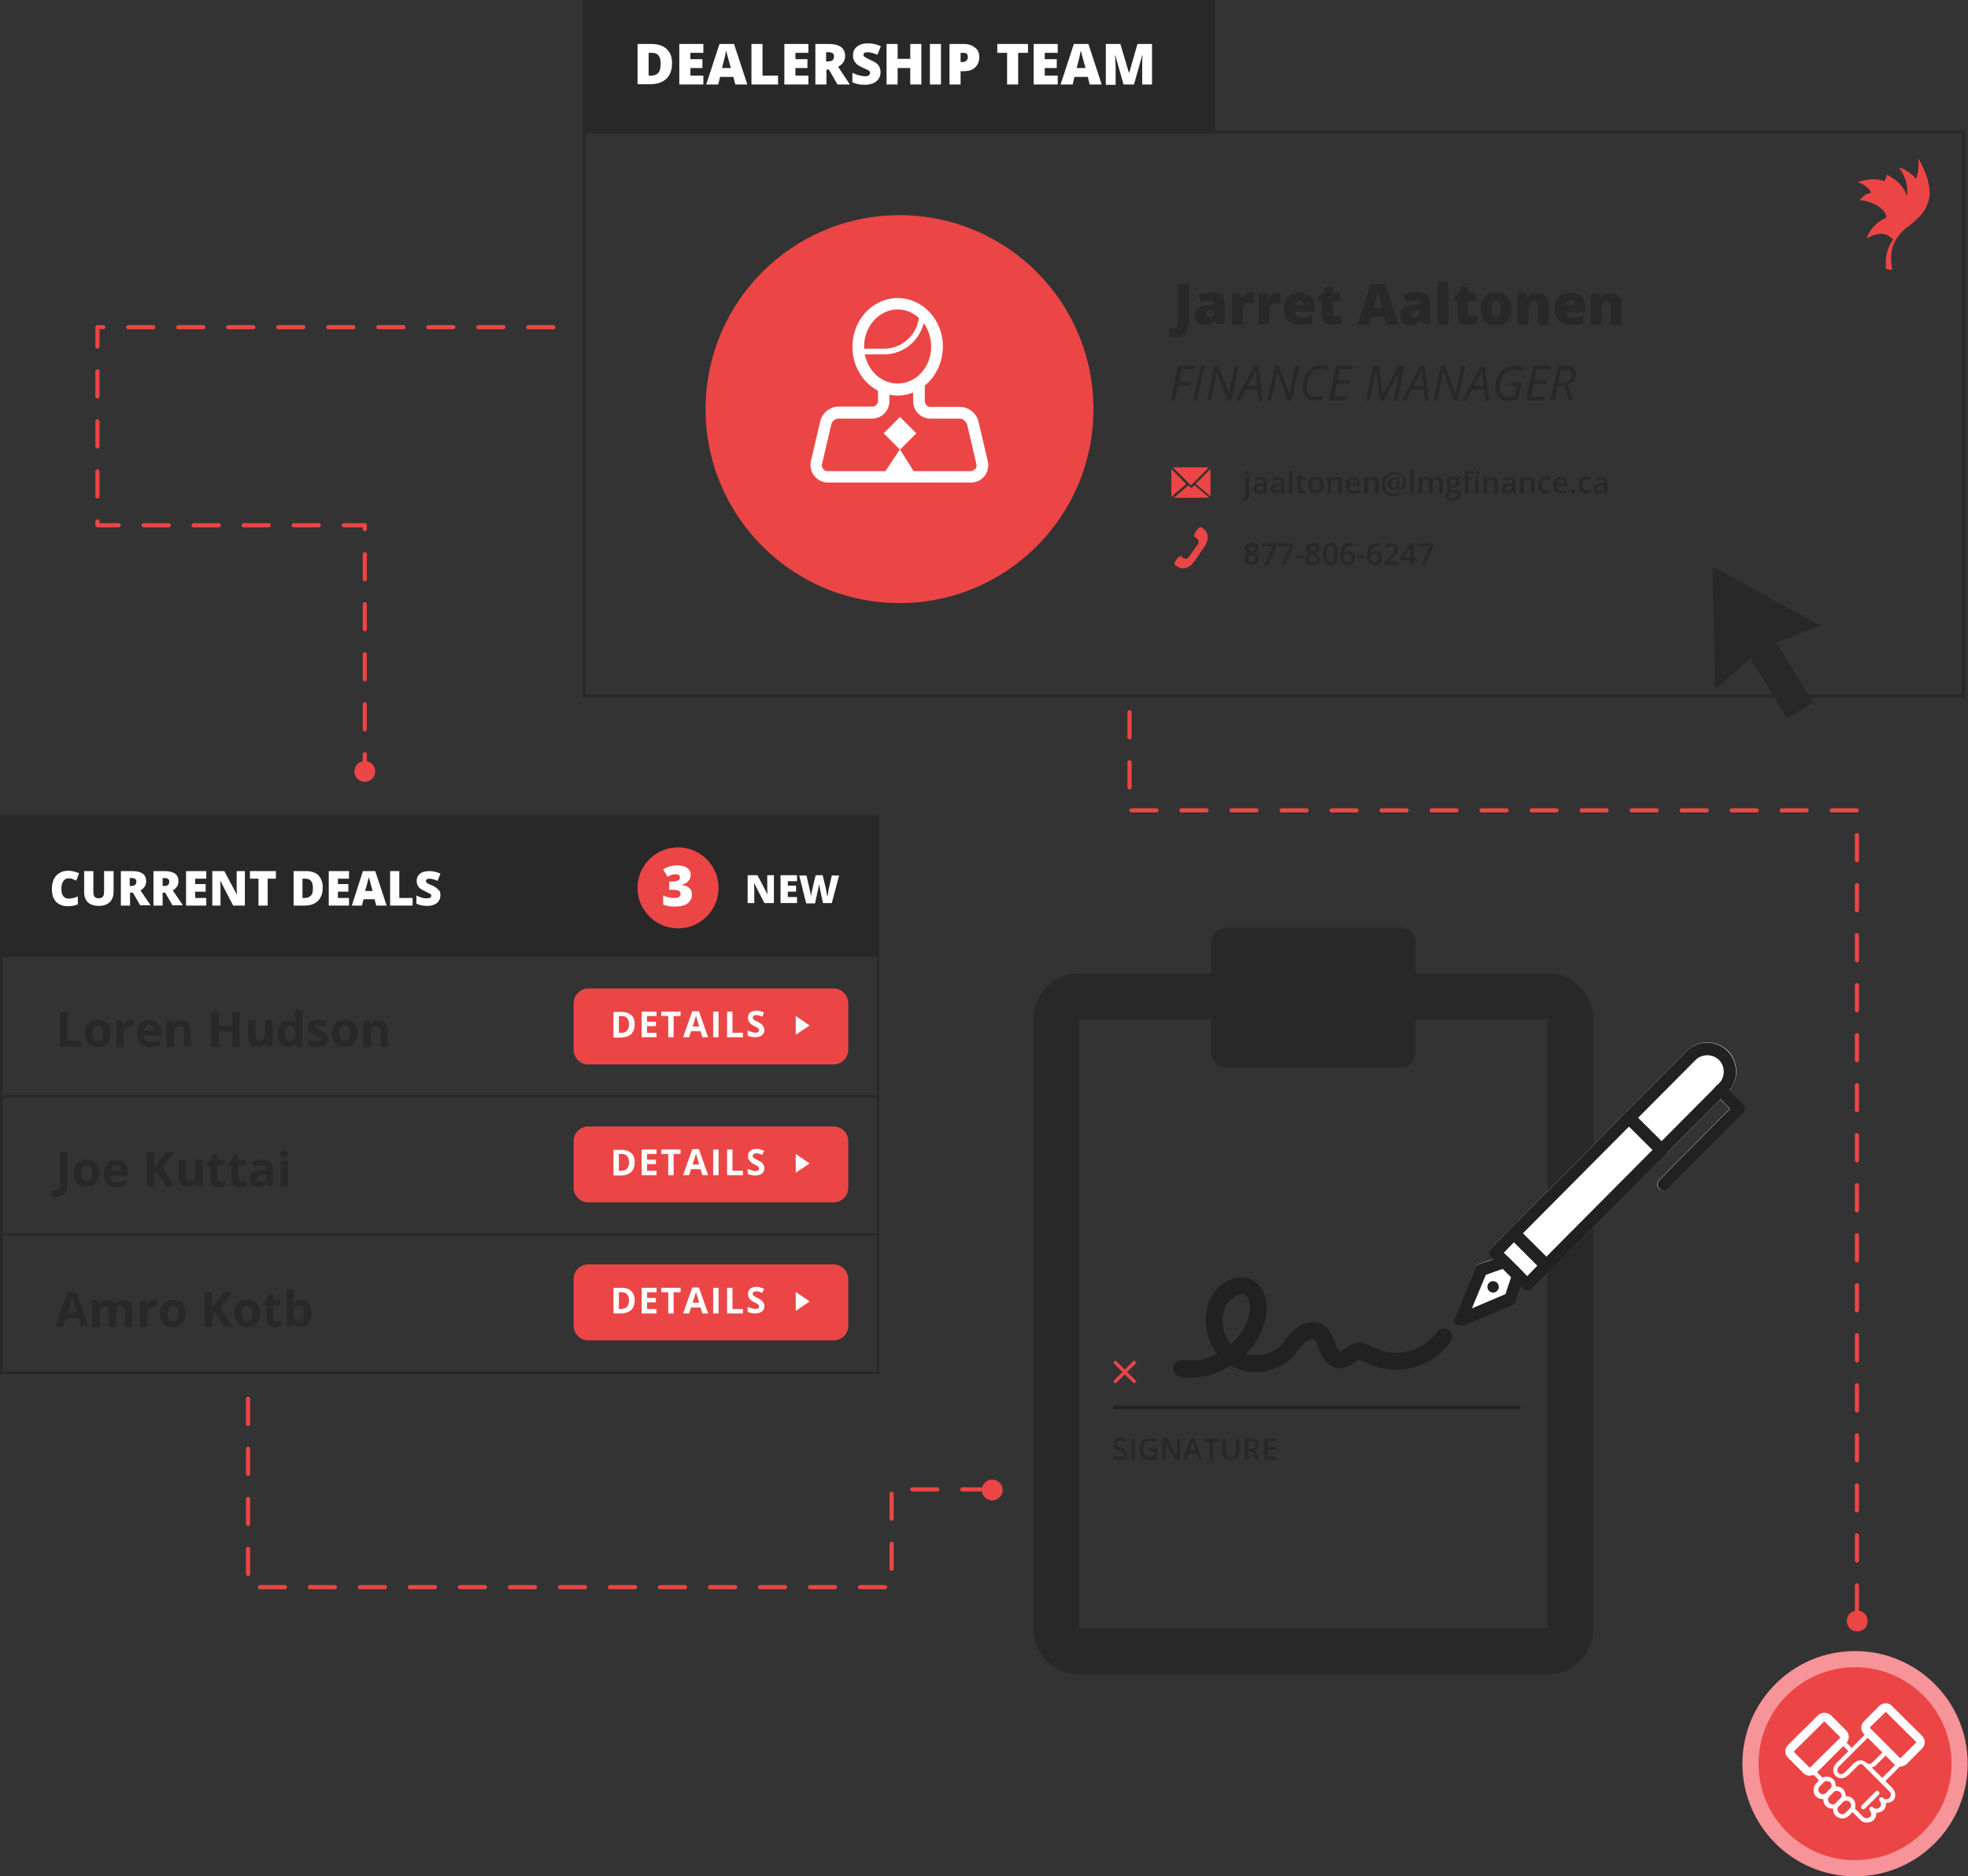 <?xml version="1.0" encoding="utf-8"?>
<!-- Generator: Adobe Illustrator 26.3.1, SVG Export Plug-In . SVG Version: 6.00 Build 0)  -->
<svg version="1.1" id="Layer_1" xmlns="http://www.w3.org/2000/svg" xmlns:xlink="http://www.w3.org/1999/xlink" x="0px" y="0px"
	 viewBox="0 0 622 593" style="enable-background:new 0 0 622 593;" xml:space="preserve">
<rect x="0" y="0" width="622" height="593" fill="#333333" stroke="none"/>
<style type="text/css">
	.st0{fill:none;stroke:#EC4546;stroke-width:1.317;stroke-linecap:round;stroke-linejoin:round;stroke-dasharray:7.904,7.904;}
	.st1{fill:#EC4546;}
	.st2{fill:#F79499;}
	.st3{fill:#FFFFFF;}
	.st4{fill:#282828;}
	.st5{fill:none;stroke:#282828;stroke-width:0.951;stroke-miterlimit:10;}
	.st6{fill:none;stroke:#282828;stroke-width:0.741;stroke-miterlimit:10;}
	.st7{fill:#212121;}
	.st8{fill:none;stroke:#212121;stroke-width:1.053;stroke-miterlimit:10;}
	.st9{fill:none;stroke:#EC4546;stroke-width:1.053;stroke-miterlimit:10;}
	.st10{fill-rule:evenodd;clip-rule:evenodd;fill:#EC4546;}
</style>
<g>
	<polyline class="st0" points="78.4,442.1 78.4,501.6 281.8,501.6 281.8,470.7 316,470.7 	"/>
	<polyline class="st0" points="357,225.1 357,256.1 586.9,256.1 586.9,511.8 	"/>
	<g>
		<path class="st1" d="M584.6,509.9c-2.7,3.5,1.3,7.5,4.8,4.8c0,0,0,0,0,0C592.1,511.2,588.1,507.2,584.6,509.9z"/>
	</g>
	<circle class="st2" cx="586.3" cy="557.4" r="35.6"/>
	<circle class="st1" cx="586.3" cy="557.4" r="30.5"/>
	<g>
		<path class="st3" d="M576.6,541.3c-0.7,0-1.5,0.3-2,0.8l-9.5,9.4c-1.1,1.1-1.1,2.9,0,4l4.9,4.9c0.6,0.6,1.3,0.8,2,0.8
			s1.5-0.3,2-0.8l9.5-9.5c1.1-1.1,1.1-2.9,0-4l-4.9-4.9C578,541.6,577.3,541.3,576.6,541.3z M576.6,544
			C576.6,544,576.7,544,576.6,544l5,5c0,0,0,0.2,0,0.2l-9.5,9.4c0,0,0,0-0.1,0s-0.1,0-0.1,0l-4.9-4.9c0,0,0-0.2,0-0.2L576.6,544
			C576.5,544,576.5,544,576.6,544z"/>
		<path class="st3" d="M590.9,548.6l-9.7,9.7c-0.3,0.3-0.5,0.8-0.5,1.2c0,0.2,0.1,0.6,0.4,0.9c0.5,0.5,1.3,0.3,1.9-0.2l3.1-3.1
			c1-1,2.8-1,3.8,0c0.5,0.5,1.3,0.5,1.8,0l3.7-3.7L590.9,548.6z M582,562c-0.6,0-1.2-0.2-1.7-0.6c-0.6-0.5-0.8-1.1-0.9-1.9
			c0-0.8,0.3-1.6,0.9-2.2l10.7-10.7l6.6,6.6l-4.7,4.7c-1,1-2.8,1-3.8,0c-0.5-0.5-1.3-0.5-1.8,0l-3.1,3.1
			C583.5,561.6,582.7,562,582,562z"/>
		<path class="st3" d="M577.4,562.9c-0.4,0-0.8,0.1-1,0.4l-1.3,1.3c-0.3,0.3-0.4,0.7-0.4,1c0,0.4,0.1,0.8,0.4,1
			c0.6,0.6,1.5,0.6,2.1,0l1.3-1.3c0.3-0.3,0.4-0.7,0.4-1c0-0.4-0.1-0.8-0.4-1C578.2,563,577.8,562.9,577.4,562.9z M576.1,568.6
			c-0.8,0-1.5-0.3-2.1-0.8c-0.6-0.6-0.8-1.3-0.8-2.1c0-0.8,0.3-1.5,0.8-2.1l1.3-1.3c1.1-1.1,3-1.1,4.1,0c0.6,0.6,0.8,1.3,0.8,2.1
			c0,0.8-0.3,1.5-0.8,2.1l-1.3,1.3C577.6,568.2,576.8,568.6,576.1,568.6z"/>
		<path class="st3" d="M580.5,566c-0.4,0-0.8,0.1-1,0.4l-1.3,1.3c-0.6,0.6-0.6,1.5,0,2.1c0.6,0.6,1.5,0.6,2.1,0l1.3-1.3
			c0.6-0.6,0.6-1.5,0-2.1C581.2,566.1,580.9,566,580.5,566z M579.2,571.6c-0.8,0-1.5-0.3-2.1-0.8c-1.1-1.1-1.1-3,0-4.1l1.3-1.3
			c1.1-1.1,3-1.1,4.1,0c1.1,1.1,1.1,3,0,4.1l-1.3,1.3C580.7,571.3,579.9,571.6,579.2,571.6z"/>
		<path class="st3" d="M582.5,568.2c-0.1,0.3-0.3,0.6-0.5,0.8c0.2-0.2,0.5-0.4,0.8-0.5L582.5,568.2z"/>
		<path class="st3" d="M579.4,565.1c-0.1,0.3-0.3,0.6-0.5,0.8c0.2-0.2,0.5-0.4,0.8-0.5L579.4,565.1z"/>
		<path class="st3" d="M575.8,562.9c0.2-0.2,0.5-0.4,0.8-0.5l-2.5-2.5l8.3-8.3l2.3,2.3l1-1l-2.7-2.8c-0.3-0.3-0.7-0.3-1,0l-9.3,9.3
			c-0.1,0.1-0.2,0.3-0.2,0.5c0,0.2,0.1,0.4,0.2,0.5l2.8,2.9L575.8,562.9z"/>
		<path class="st3" d="M599,567.3c0-0.8-0.3-1.5-0.8-2.1l-7.2-7.2c-0.5,0-1-0.2-1.4-0.6c-0.5-0.5-1.1-0.6-1.7-0.5l9.3,9.3
			c0.3,0.3,0.4,0.7,0.4,1c0,0.4-0.1,0.8-0.4,1c-0.6,0.6-1.5,0.6-2.1,0c-0.3-0.3-0.7-0.3-1,0c-0.1,0.1-0.2,0.3-0.2,0.5
			c0,0.2,0,0.4,0.2,0.5c0.3,0.3,0.4,0.7,0.4,1s-0.1,0.8-0.4,1c-0.6,0.6-1.5,0.6-2.1,0c-0.3-0.3-0.7-0.3-1,0
			c-0.1,0.1-0.2,0.3-0.2,0.5c0,0.2,0,0.4,0.2,0.5c0.3,0.3,0.4,0.7,0.4,1c0,0.4-0.1,0.8-0.4,1c-0.6,0.6-1.5,0.6-2.1,0l-3.2-3.2
			c-0.1,0.3-0.3,0.6-0.5,0.8l-0.3,0.3l3.1,3.1c0.6,0.6,1.3,0.8,2.1,0.8c0.8,0,1.5-0.3,2.1-0.8c0.6-0.6,0.8-1.3,0.8-2.1
			c0,0,0-0.1,0-0.2c0.8,0,1.6-0.2,2.3-0.8c0.6-0.6,0.8-1.3,0.8-2.1c0,0,0-0.1,0-0.2c0.8,0,1.6-0.2,2.3-0.8
			C598.7,568.8,599,568.1,599,567.3z"/>
		<path class="st3" d="M583.5,569.1c-0.4,0-0.8,0.1-1,0.4l-1.3,1.3c-0.6,0.6-0.6,1.5,0,2.1c0.6,0.6,1.5,0.6,2.1,0l1.3-1.3
			c0.6-0.6,0.6-1.5,0-2.1C584.3,569.2,583.9,569.1,583.5,569.1z M582.3,574.7c-0.8,0-1.5-0.3-2.1-0.8c-1.1-1.1-1.1-3,0-4.1l1.3-1.3
			c1.1-1.1,3-1.1,4.1,0c1.1,1.1,1.1,3,0,4.1l-1.3,1.3C583.7,574.4,583,574.7,582.3,574.7z"/>
		<path class="st3" d="M596,538.3c-0.7,0-1.5,0.3-2,0.8l-4.9,4.9c-1.1,1.1-1.1,2.9,0,4l9.5,9.5c0.6,0.6,1.3,0.8,2,0.8s1.5-0.3,2-0.8
			l4.9-4.9c1.1-1.1,1.1-2.9,0-4l-9.5-9.4C597.5,538.6,596.7,538.3,596,538.3z M596,541C596.1,541,596.1,541,596,541l9.6,9.5
			c0,0,0,0.2,0,0.2l-4.9,4.9c0,0,0,0-0.1,0c0,0-0.1,0-0.1,0l-9.5-9.5c0,0,0-0.2,0-0.2L596,541C595.9,541,596,541,596,541z"/>
		
			<rect x="593.2" y="559.4" transform="matrix(0.707 -0.707 0.707 0.707 -220.94 586.738)" class="st3" width="9.1" height="1.4"/>
		<path class="st3" d="M588.9,571.8c-0.2,0-0.4,0-0.5-0.2c-0.3-0.3-0.3-0.7,0-1l4.4-4.4c0.3-0.3,0.7-0.3,1,0c0.3,0.3,0.3,0.7,0,1
			l-4.4,4.4C589.2,571.7,589.1,571.8,588.9,571.8z"/>
	</g>
	<g>
		<path class="st4" d="M371.2,106.6c-0.6,0-1.2-0.1-1.8-0.2v-2.7c0.2,0,0.4,0.1,0.6,0.1c0.2,0,0.4,0.1,0.7,0.1c0.6,0,1-0.2,1.2-0.5
			c0.2-0.3,0.4-0.9,0.4-1.8V89.8h3.5v11.5c0,1.7-0.4,3-1.1,3.9S372.7,106.6,371.2,106.6z"/>
		<path class="st4" d="M384.7,102.6l-0.7-1.3H384c-0.5,0.6-0.9,1-1.4,1.2c-0.5,0.2-1.1,0.3-1.9,0.3c-0.9,0-1.7-0.3-2.2-0.8
			c-0.5-0.6-0.8-1.3-0.8-2.4c0-1.1,0.4-1.8,1.1-2.4c0.7-0.5,1.8-0.8,3.2-0.9l1.7-0.1v-0.1c0-0.8-0.4-1.2-1.2-1.2
			c-0.7,0-1.6,0.2-2.8,0.7l-1-2.3c1.2-0.6,2.6-0.9,4.4-0.9c1.3,0,2.3,0.3,3,0.9c0.7,0.6,1,1.5,1,2.6v6.5H384.7z M382.2,100.3
			c0.4,0,0.8-0.1,1.1-0.4c0.3-0.3,0.4-0.6,0.4-1v-0.8l-0.8,0c-1.1,0-1.7,0.5-1.7,1.2C381.2,100,381.5,100.3,382.2,100.3z"/>
		<path class="st4" d="M395.4,92.5c0.3,0,0.6,0,0.8,0.1l0.2,0l-0.3,3.2c-0.3-0.1-0.7-0.1-1.2-0.1c-0.7,0-1.3,0.2-1.6,0.5
			c-0.3,0.3-0.5,0.8-0.5,1.5v4.9h-3.4v-9.9h2.5l0.5,1.6h0.2c0.3-0.5,0.7-0.9,1.2-1.3C394.4,92.6,394.9,92.5,395.4,92.5z"/>
		<path class="st4" d="M403.8,92.5c0.3,0,0.6,0,0.8,0.1l0.2,0l-0.3,3.2c-0.3-0.1-0.7-0.1-1.2-0.1c-0.7,0-1.3,0.2-1.6,0.5
			c-0.3,0.3-0.5,0.8-0.5,1.5v4.9h-3.4v-9.9h2.5l0.5,1.6h0.2c0.3-0.5,0.7-0.9,1.2-1.3C402.8,92.6,403.3,92.5,403.8,92.5z"/>
		<path class="st4" d="M411,102.7c-1.6,0-2.9-0.4-3.8-1.3c-0.9-0.9-1.4-2.1-1.4-3.7c0-1.7,0.4-3,1.3-3.9c0.8-0.9,2.1-1.3,3.6-1.3
			c1.5,0,2.6,0.4,3.5,1.2c0.8,0.8,1.2,1.9,1.2,3.4v1.5h-6.1c0,0.6,0.2,1,0.6,1.3c0.4,0.3,0.9,0.5,1.6,0.5c0.6,0,1.2-0.1,1.7-0.2
			c0.5-0.1,1.1-0.3,1.6-0.6v2.5c-0.5,0.3-1.1,0.5-1.7,0.6S411.8,102.7,411,102.7z M410.8,94.8c-0.4,0-0.7,0.1-1,0.4
			c-0.3,0.3-0.4,0.7-0.5,1.2h2.9c0-0.5-0.1-0.9-0.4-1.1C411.6,94.9,411.3,94.8,410.8,94.8z"/>
		<path class="st4" d="M422.2,100c0.5,0,1-0.1,1.7-0.3v2.5c-0.5,0.2-0.9,0.3-1.3,0.4c-0.4,0.1-0.9,0.1-1.5,0.1c-1.1,0-2-0.3-2.5-0.8
			c-0.5-0.6-0.8-1.4-0.8-2.6v-4.1h-1.2v-1.4l1.5-1.1l0.9-2.1h2.2v2h2.4v2.6h-2.4v3.9C421.2,99.7,421.5,100,422.2,100z"/>
		<path class="st4" d="M438.2,102.6l-0.6-2.4h-4.2l-0.6,2.4H429l4.2-12.8h4.6l4.2,12.8H438.2z M436.9,97.3l-0.6-2.1
			c-0.1-0.5-0.3-1.1-0.5-1.8s-0.3-1.3-0.4-1.6c-0.1,0.3-0.2,0.8-0.3,1.5c-0.2,0.7-0.5,2-1,4H436.9z"/>
		<path class="st4" d="M449.7,102.6l-0.7-1.3h-0.1c-0.5,0.6-0.9,1-1.4,1.2c-0.5,0.2-1.1,0.3-1.9,0.3c-0.9,0-1.7-0.3-2.2-0.8
			c-0.5-0.6-0.8-1.3-0.8-2.4c0-1.1,0.4-1.8,1.1-2.4c0.7-0.5,1.8-0.8,3.2-0.9l1.7-0.1v-0.1c0-0.8-0.4-1.2-1.2-1.2
			c-0.7,0-1.6,0.2-2.8,0.7l-1-2.3c1.2-0.6,2.6-0.9,4.4-0.9c1.3,0,2.3,0.3,3,0.9c0.7,0.6,1,1.5,1,2.6v6.5H449.7z M447.1,100.3
			c0.4,0,0.8-0.1,1.1-0.4c0.3-0.3,0.4-0.6,0.4-1v-0.8l-0.8,0c-1.1,0-1.7,0.5-1.7,1.2C446.2,100,446.5,100.3,447.1,100.3z"/>
		<path class="st4" d="M457.8,102.6h-3.4V88.9h3.4V102.6z"/>
		<path class="st4" d="M465,100c0.5,0,1-0.1,1.7-0.3v2.5c-0.5,0.2-0.9,0.3-1.3,0.4c-0.4,0.1-0.9,0.1-1.5,0.1c-1.1,0-2-0.3-2.5-0.8
			c-0.5-0.6-0.8-1.4-0.8-2.6v-4.1h-1.2v-1.4l1.5-1.1l0.9-2.1h2.2v2h2.4v2.6h-2.4v3.9C464.1,99.7,464.4,100,465,100z"/>
		<path class="st4" d="M477.8,97.6c0,1.6-0.4,2.9-1.3,3.8c-0.9,0.9-2.1,1.4-3.7,1.4c-1.5,0-2.7-0.5-3.6-1.4
			c-0.9-0.9-1.3-2.2-1.3-3.8c0-1.6,0.4-2.9,1.3-3.8c0.9-0.9,2.1-1.3,3.7-1.3c1,0,1.8,0.2,2.6,0.6s1.3,1,1.7,1.8
			C477.6,95.6,477.8,96.5,477.8,97.6z M471.4,97.6c0,0.9,0.1,1.5,0.3,1.9c0.2,0.4,0.6,0.7,1.1,0.7c0.5,0,0.9-0.2,1.1-0.7
			c0.2-0.4,0.3-1.1,0.3-1.9c0-0.8-0.1-1.5-0.3-1.9c-0.2-0.4-0.6-0.6-1.1-0.6c-0.5,0-0.9,0.2-1.1,0.6
			C471.5,96.1,471.4,96.7,471.4,97.6z"/>
		<path class="st4" d="M486,102.6v-5.4c0-0.7-0.1-1.2-0.3-1.5c-0.2-0.3-0.5-0.5-0.9-0.5c-0.6,0-1,0.2-1.3,0.7
			c-0.3,0.5-0.4,1.3-0.4,2.4v4.3h-3.4v-9.9h2.6l0.4,1.2h0.2c0.3-0.5,0.7-0.8,1.2-1c0.5-0.2,1.1-0.3,1.8-0.3c1.1,0,1.9,0.3,2.6,1
			c0.6,0.6,0.9,1.5,0.9,2.7v6.4H486z"/>
		<path class="st4" d="M496.6,102.7c-1.6,0-2.9-0.4-3.8-1.3c-0.9-0.9-1.4-2.1-1.4-3.7c0-1.7,0.4-3,1.3-3.9c0.8-0.9,2.1-1.3,3.6-1.3
			c1.5,0,2.6,0.4,3.5,1.2c0.8,0.8,1.2,1.9,1.2,3.4v1.5h-6.1c0,0.6,0.2,1,0.6,1.3c0.4,0.3,0.9,0.5,1.6,0.5c0.6,0,1.2-0.1,1.7-0.2
			c0.5-0.1,1.1-0.3,1.6-0.6v2.5c-0.5,0.3-1.1,0.5-1.7,0.6S497.4,102.7,496.6,102.7z M496.4,94.8c-0.4,0-0.7,0.1-1,0.4
			c-0.3,0.3-0.4,0.7-0.5,1.2h2.9c0-0.5-0.1-0.9-0.4-1.1C497.2,94.9,496.8,94.8,496.4,94.8z"/>
		<path class="st4" d="M509.1,102.6v-5.4c0-0.7-0.1-1.2-0.3-1.5c-0.2-0.3-0.5-0.5-0.9-0.5c-0.6,0-1,0.2-1.3,0.7
			c-0.3,0.5-0.4,1.3-0.4,2.4v4.3h-3.4v-9.9h2.6l0.4,1.2h0.2c0.3-0.5,0.7-0.8,1.2-1c0.5-0.2,1.1-0.3,1.8-0.3c1.1,0,1.9,0.3,2.6,1
			c0.6,0.6,0.9,1.5,0.9,2.7v6.4H509.1z"/>
	</g>
	<g>
		<path class="st4" d="M393.2,158.2c-0.3,0-0.6,0-0.8-0.1v-0.9c0.2,0.1,0.4,0.1,0.6,0.1c0.5,0,0.7-0.3,0.7-0.8v-5.7h1.1v5.8
			c0,0.5-0.1,0.9-0.4,1.2S393.7,158.2,393.2,158.2z M393.7,149.4c0-0.2,0.1-0.3,0.2-0.5s0.3-0.2,0.5-0.2c0.2,0,0.3,0.1,0.4,0.2
			s0.2,0.3,0.2,0.5c0,0.2-0.1,0.3-0.2,0.4c-0.1,0.1-0.3,0.2-0.4,0.2c-0.2,0-0.4-0.1-0.5-0.2C393.7,149.7,393.7,149.6,393.7,149.4z"
			/>
		<path class="st4" d="M399.6,155.9l-0.2-0.7h0c-0.2,0.3-0.5,0.5-0.7,0.6s-0.6,0.2-1,0.2c-0.5,0-0.9-0.1-1.2-0.4
			c-0.3-0.3-0.4-0.7-0.4-1.2c0-0.5,0.2-0.9,0.6-1.2s1-0.4,1.8-0.4l0.9,0v-0.3c0-0.3-0.1-0.6-0.2-0.7s-0.4-0.2-0.7-0.2
			c-0.3,0-0.5,0-0.8,0.1c-0.2,0.1-0.5,0.2-0.7,0.3l-0.4-0.8c0.3-0.1,0.6-0.3,0.9-0.3c0.3-0.1,0.6-0.1,0.9-0.1c0.7,0,1.1,0.1,1.5,0.4
			s0.5,0.7,0.5,1.3v3.5H399.6z M398,155.1c0.4,0,0.7-0.1,1-0.3c0.2-0.2,0.4-0.5,0.4-0.9v-0.4l-0.7,0c-0.5,0-0.9,0.1-1.1,0.3
			c-0.2,0.2-0.4,0.4-0.4,0.7c0,0.2,0.1,0.4,0.2,0.5C397.5,155.1,397.7,155.1,398,155.1z"/>
		<path class="st4" d="M405.1,155.9l-0.2-0.7h0c-0.2,0.3-0.5,0.5-0.7,0.6s-0.6,0.2-1,0.2c-0.5,0-0.9-0.1-1.2-0.4
			c-0.3-0.3-0.4-0.7-0.4-1.2c0-0.5,0.2-0.9,0.6-1.2s1-0.4,1.8-0.4l0.9,0v-0.3c0-0.3-0.1-0.6-0.2-0.7s-0.4-0.2-0.7-0.2
			c-0.3,0-0.5,0-0.8,0.1c-0.2,0.1-0.5,0.2-0.7,0.3l-0.4-0.8c0.3-0.1,0.6-0.3,0.9-0.3c0.3-0.1,0.6-0.1,0.9-0.1c0.7,0,1.1,0.1,1.5,0.4
			s0.5,0.7,0.5,1.3v3.5H405.1z M403.5,155.1c0.4,0,0.7-0.1,1-0.3c0.2-0.2,0.4-0.5,0.4-0.9v-0.4l-0.7,0c-0.5,0-0.9,0.1-1.1,0.3
			c-0.2,0.2-0.4,0.4-0.4,0.7c0,0.2,0.1,0.4,0.2,0.5C403,155.1,403.2,155.1,403.5,155.1z"/>
		<path class="st4" d="M408.5,155.9h-1.1v-7.2h1.1V155.9z"/>
		<path class="st4" d="M412,155.1c0.3,0,0.5,0,0.8-0.1v0.8c-0.1,0.1-0.3,0.1-0.5,0.1s-0.4,0.1-0.6,0.1c-1,0-1.6-0.5-1.6-1.6v-2.8
			h-0.7v-0.5l0.8-0.4l0.4-1.1h0.7v1.1h1.5v0.8h-1.5v2.8c0,0.3,0.1,0.5,0.2,0.6C411.6,155,411.8,155.1,412,155.1z"/>
		<path class="st4" d="M418.4,153.3c0,0.8-0.2,1.5-0.6,2c-0.4,0.5-1,0.7-1.8,0.7c-0.5,0-0.9-0.1-1.3-0.3c-0.4-0.2-0.7-0.5-0.9-0.9
			s-0.3-0.9-0.3-1.4c0-0.8,0.2-1.5,0.6-2c0.4-0.5,1-0.7,1.8-0.7c0.7,0,1.3,0.2,1.8,0.7C418.2,151.8,418.4,152.5,418.4,153.3z
			 M414.6,153.3c0,1.2,0.4,1.8,1.3,1.8c0.9,0,1.3-0.6,1.3-1.8c0-1.2-0.4-1.8-1.3-1.8c-0.5,0-0.8,0.2-1,0.5
			C414.7,152.3,414.6,152.7,414.6,153.3z"/>
		<path class="st4" d="M424.1,155.9h-1.1v-3.2c0-0.4-0.1-0.7-0.2-0.9c-0.2-0.2-0.4-0.3-0.8-0.3c-0.5,0-0.8,0.1-1,0.4
			c-0.2,0.3-0.3,0.7-0.3,1.4v2.6h-1.1v-5.1h0.9l0.2,0.7h0.1c0.2-0.2,0.4-0.4,0.7-0.6c0.3-0.1,0.6-0.2,0.9-0.2c1.2,0,1.8,0.6,1.8,1.9
			V155.9z"/>
		<path class="st4" d="M427.9,156c-0.8,0-1.4-0.2-1.9-0.7c-0.5-0.5-0.7-1.1-0.7-1.9c0-0.8,0.2-1.5,0.6-2c0.4-0.5,1-0.7,1.7-0.7
			c0.7,0,1.2,0.2,1.6,0.6s0.6,1,0.6,1.7v0.6h-3.4c0,0.5,0.2,0.9,0.4,1.2s0.6,0.4,1.1,0.4c0.3,0,0.6,0,0.8-0.1
			c0.3-0.1,0.5-0.2,0.8-0.3v0.9c-0.3,0.1-0.5,0.2-0.8,0.3C428.6,155.9,428.3,156,427.9,156z M427.7,151.5c-0.3,0-0.6,0.1-0.8,0.3
			c-0.2,0.2-0.3,0.5-0.4,1h2.3c0-0.4-0.1-0.7-0.3-1C428.3,151.6,428.1,151.5,427.7,151.5z"/>
		<path class="st4" d="M435.7,155.9h-1.1v-3.2c0-0.4-0.1-0.7-0.2-0.9c-0.2-0.2-0.4-0.3-0.8-0.3c-0.5,0-0.8,0.1-1,0.4
			c-0.2,0.3-0.3,0.7-0.3,1.4v2.6h-1.1v-5.1h0.9l0.2,0.7h0.1c0.2-0.2,0.4-0.4,0.7-0.6c0.3-0.1,0.6-0.2,0.9-0.2c1.2,0,1.8,0.6,1.8,1.9
			V155.9z"/>
		<path class="st4" d="M444.4,152.4c0,0.4-0.1,0.8-0.2,1.2c-0.1,0.4-0.3,0.7-0.6,0.9c-0.3,0.2-0.5,0.3-0.9,0.3
			c-0.2,0-0.5-0.1-0.6-0.2c-0.2-0.1-0.3-0.3-0.4-0.5h-0.1c-0.2,0.2-0.3,0.4-0.6,0.5c-0.2,0.1-0.5,0.2-0.8,0.2
			c-0.5,0-0.9-0.2-1.2-0.5c-0.3-0.3-0.4-0.8-0.4-1.3c0-0.6,0.2-1.2,0.6-1.6c0.4-0.4,0.9-0.6,1.5-0.6c0.2,0,0.5,0,0.8,0.1
			c0.3,0,0.5,0.1,0.8,0.2l-0.1,2.2v0.1c0,0.5,0.2,0.7,0.5,0.7c0.2,0,0.4-0.2,0.6-0.5c0.1-0.3,0.2-0.7,0.2-1.2c0-0.5-0.1-1-0.3-1.4
			c-0.2-0.4-0.5-0.7-0.9-0.9s-0.9-0.3-1.4-0.3c-0.7,0-1.2,0.1-1.7,0.4c-0.5,0.3-0.9,0.7-1.1,1.2c-0.3,0.5-0.4,1.1-0.4,1.8
			c0,0.9,0.2,1.6,0.7,2.1c0.5,0.5,1.2,0.7,2.1,0.7c0.7,0,1.4-0.1,2.1-0.4v0.8c-0.7,0.3-1.4,0.4-2.1,0.4c-1.1,0-2-0.3-2.7-0.9
			c-0.6-0.6-1-1.5-1-2.6c0-0.8,0.2-1.5,0.5-2.2s0.8-1.1,1.4-1.4c0.6-0.3,1.3-0.5,2.1-0.5c0.7,0,1.3,0.1,1.8,0.4s0.9,0.7,1.2,1.2
			C444.3,151.2,444.4,151.8,444.4,152.4z M439.7,153c0,0.7,0.3,1.1,0.8,1.1c0.6,0,0.9-0.5,1-1.4l0.1-1.1c-0.2-0.1-0.4-0.1-0.6-0.1
			c-0.4,0-0.7,0.1-0.9,0.4S439.7,152.6,439.7,153z"/>
		<path class="st4" d="M446.8,155.9h-1.1v-7.2h1.1V155.9z"/>
		<path class="st4" d="M452.7,155.9h-1.1v-3.2c0-0.4-0.1-0.7-0.2-0.9c-0.1-0.2-0.4-0.3-0.7-0.3c-0.4,0-0.7,0.1-0.9,0.4
			c-0.2,0.3-0.3,0.7-0.3,1.4v2.6h-1.1v-5.1h0.9l0.2,0.7h0.1c0.1-0.2,0.3-0.4,0.6-0.6c0.3-0.1,0.6-0.2,0.9-0.2c0.8,0,1.3,0.3,1.6,0.8
			h0.1c0.2-0.3,0.4-0.5,0.6-0.6c0.3-0.1,0.6-0.2,0.9-0.2c0.6,0,1.1,0.2,1.3,0.5c0.3,0.3,0.4,0.8,0.4,1.4v3.4h-1.1v-3.2
			c0-0.4-0.1-0.7-0.2-0.9c-0.2-0.2-0.4-0.3-0.7-0.3c-0.4,0-0.7,0.1-0.9,0.4c-0.2,0.3-0.3,0.7-0.3,1.2V155.9z"/>
		<path class="st4" d="M461.8,150.7v0.6l-0.9,0.2c0.1,0.1,0.1,0.2,0.2,0.4s0.1,0.3,0.1,0.5c0,0.5-0.2,0.9-0.5,1.2
			c-0.4,0.3-0.9,0.5-1.5,0.5c-0.2,0-0.3,0-0.4,0c-0.2,0.1-0.4,0.3-0.4,0.5c0,0.1,0.1,0.2,0.2,0.3c0.1,0.1,0.3,0.1,0.6,0.1h0.9
			c0.6,0,1,0.1,1.3,0.4s0.4,0.6,0.4,1c0,0.6-0.2,1-0.7,1.3c-0.5,0.3-1.2,0.5-2.1,0.5c-0.7,0-1.2-0.1-1.6-0.4
			c-0.4-0.2-0.6-0.6-0.6-1.1c0-0.3,0.1-0.6,0.3-0.8c0.2-0.2,0.5-0.4,0.8-0.4c-0.1-0.1-0.3-0.2-0.4-0.3c-0.1-0.1-0.1-0.3-0.1-0.4
			c0-0.2,0.1-0.4,0.2-0.5c0.1-0.1,0.3-0.3,0.5-0.4c-0.3-0.1-0.5-0.3-0.6-0.6c-0.2-0.3-0.2-0.6-0.2-0.9c0-0.6,0.2-1,0.5-1.3
			c0.4-0.3,0.9-0.5,1.5-0.5c0.1,0,0.3,0,0.5,0c0.2,0,0.3,0,0.4,0.1H461.8z M457.8,156.7c0,0.2,0.1,0.4,0.3,0.5
			c0.2,0.1,0.5,0.2,0.9,0.2c0.6,0,1-0.1,1.3-0.3s0.4-0.4,0.4-0.7c0-0.2-0.1-0.4-0.2-0.5c-0.2-0.1-0.5-0.1-0.9-0.1h-0.8
			c-0.3,0-0.6,0.1-0.7,0.2S457.8,156.4,457.8,156.7z M458.3,152.4c0,0.3,0.1,0.6,0.2,0.7c0.2,0.2,0.4,0.3,0.7,0.3
			c0.6,0,0.9-0.3,0.9-1c0-0.3-0.1-0.6-0.2-0.8s-0.4-0.3-0.7-0.3c-0.3,0-0.6,0.1-0.7,0.3C458.3,151.8,458.3,152.1,458.3,152.4z"/>
		<path class="st4" d="M465.4,151.6h-1.3v4.3H463v-4.3h-0.8v-0.5l0.8-0.3v-0.3c0-0.6,0.1-1.1,0.4-1.3c0.3-0.3,0.7-0.4,1.3-0.4
			c0.4,0,0.8,0.1,1.1,0.2l-0.3,0.8c-0.3-0.1-0.5-0.1-0.8-0.1c-0.2,0-0.4,0.1-0.5,0.2c-0.1,0.2-0.2,0.4-0.2,0.7v0.3h1.3V151.6z
			 M466.2,149.4c0-0.2,0.1-0.3,0.2-0.5c0.1-0.1,0.3-0.2,0.5-0.2c0.2,0,0.3,0.1,0.4,0.2c0.1,0.1,0.2,0.3,0.2,0.5
			c0,0.2-0.1,0.3-0.2,0.4c-0.1,0.1-0.3,0.2-0.4,0.2c-0.2,0-0.4-0.1-0.5-0.2C466.2,149.7,466.2,149.6,466.2,149.4z M467.3,155.9h-1.1
			v-5.1h1.1V155.9z"/>
		<path class="st4" d="M473.4,155.9h-1.1v-3.2c0-0.4-0.1-0.7-0.2-0.9c-0.2-0.2-0.4-0.3-0.8-0.3c-0.5,0-0.8,0.1-1,0.4
			c-0.2,0.3-0.3,0.7-0.3,1.4v2.6h-1.1v-5.1h0.9l0.2,0.7h0.1c0.2-0.2,0.4-0.4,0.7-0.6c0.3-0.1,0.6-0.2,0.9-0.2c1.2,0,1.8,0.6,1.8,1.9
			V155.9z"/>
		<path class="st4" d="M478.2,155.9l-0.2-0.7h0c-0.2,0.3-0.5,0.5-0.7,0.6s-0.6,0.2-1,0.2c-0.5,0-0.9-0.1-1.2-0.4
			c-0.3-0.3-0.4-0.7-0.4-1.2c0-0.5,0.2-0.9,0.6-1.2s1-0.4,1.8-0.4l0.9,0v-0.3c0-0.3-0.1-0.6-0.2-0.7s-0.4-0.2-0.7-0.2
			c-0.3,0-0.5,0-0.8,0.1c-0.2,0.1-0.5,0.2-0.7,0.3l-0.4-0.8c0.3-0.1,0.6-0.3,0.9-0.3c0.3-0.1,0.6-0.1,0.9-0.1c0.7,0,1.1,0.1,1.5,0.4
			s0.5,0.7,0.5,1.3v3.5H478.2z M476.5,155.1c0.4,0,0.7-0.1,1-0.3c0.2-0.2,0.4-0.5,0.4-0.9v-0.4l-0.7,0c-0.5,0-0.9,0.1-1.1,0.3
			c-0.2,0.2-0.4,0.4-0.4,0.7c0,0.2,0.1,0.4,0.2,0.5C476.1,155.1,476.3,155.1,476.5,155.1z"/>
		<path class="st4" d="M485,155.9h-1.1v-3.2c0-0.4-0.1-0.7-0.2-0.9c-0.2-0.2-0.4-0.3-0.8-0.3c-0.5,0-0.8,0.1-1,0.4
			c-0.2,0.3-0.3,0.7-0.3,1.4v2.6h-1.1v-5.1h0.9l0.2,0.7h0.1c0.2-0.2,0.4-0.4,0.7-0.6c0.3-0.1,0.6-0.2,0.9-0.2c1.2,0,1.8,0.6,1.8,1.9
			V155.9z"/>
		<path class="st4" d="M488.6,156c-0.8,0-1.4-0.2-1.8-0.7c-0.4-0.5-0.6-1.1-0.6-2c0-0.9,0.2-1.5,0.6-2s1-0.7,1.8-0.7
			c0.5,0,1,0.1,1.5,0.3l-0.3,0.9c-0.5-0.2-0.8-0.3-1.1-0.3c-0.9,0-1.3,0.6-1.3,1.8c0,0.6,0.1,1,0.3,1.3s0.5,0.4,1,0.4
			c0.5,0,0.9-0.1,1.4-0.4v1c-0.2,0.1-0.4,0.2-0.6,0.2C489.2,155.9,488.9,156,488.6,156z"/>
		<path class="st4" d="M493.5,156c-0.8,0-1.4-0.2-1.9-0.7c-0.5-0.5-0.7-1.1-0.7-1.9c0-0.8,0.2-1.5,0.6-2c0.4-0.5,1-0.7,1.7-0.7
			c0.7,0,1.2,0.2,1.6,0.6s0.6,1,0.6,1.7v0.6H492c0,0.5,0.2,0.9,0.4,1.2s0.6,0.4,1.1,0.4c0.3,0,0.6,0,0.8-0.1
			c0.3-0.1,0.5-0.2,0.8-0.3v0.9c-0.3,0.1-0.5,0.2-0.8,0.3C494.1,155.9,493.8,156,493.5,156z M493.3,151.5c-0.3,0-0.6,0.1-0.8,0.3
			c-0.2,0.2-0.3,0.5-0.4,1h2.3c0-0.4-0.1-0.7-0.3-1C493.9,151.6,493.6,151.5,493.3,151.5z"/>
		<path class="st4" d="M496.5,155.3c0-0.2,0.1-0.4,0.2-0.5c0.1-0.1,0.3-0.2,0.5-0.2c0.2,0,0.4,0.1,0.5,0.2c0.1,0.1,0.2,0.3,0.2,0.5
			c0,0.2-0.1,0.4-0.2,0.5s-0.3,0.2-0.5,0.2c-0.2,0-0.4-0.1-0.5-0.2C496.6,155.7,496.5,155.5,496.5,155.3z"/>
		<path class="st4" d="M501.4,156c-0.8,0-1.4-0.2-1.8-0.7c-0.4-0.5-0.6-1.1-0.6-2c0-0.9,0.2-1.5,0.6-2s1-0.7,1.8-0.7
			c0.5,0,1,0.1,1.5,0.3l-0.3,0.9c-0.5-0.2-0.8-0.3-1.1-0.3c-0.9,0-1.3,0.6-1.3,1.8c0,0.6,0.1,1,0.3,1.3s0.5,0.4,1,0.4
			c0.5,0,0.9-0.1,1.4-0.4v1c-0.2,0.1-0.4,0.2-0.6,0.2C502,155.9,501.7,156,501.4,156z"/>
		<path class="st4" d="M507.2,155.9l-0.2-0.7h0c-0.2,0.3-0.5,0.5-0.7,0.6s-0.6,0.2-1,0.2c-0.5,0-0.9-0.1-1.2-0.4
			c-0.3-0.3-0.4-0.7-0.4-1.2c0-0.5,0.2-0.9,0.6-1.2s1-0.4,1.8-0.4l0.9,0v-0.3c0-0.3-0.1-0.6-0.2-0.7s-0.4-0.2-0.7-0.2
			c-0.3,0-0.5,0-0.8,0.1c-0.2,0.1-0.5,0.2-0.7,0.3l-0.4-0.8c0.3-0.1,0.6-0.3,0.9-0.3c0.3-0.1,0.6-0.1,0.9-0.1c0.7,0,1.1,0.1,1.5,0.4
			s0.5,0.7,0.5,1.3v3.5H507.2z M505.6,155.1c0.4,0,0.7-0.1,1-0.3c0.2-0.2,0.4-0.5,0.4-0.9v-0.4l-0.7,0c-0.5,0-0.9,0.1-1.1,0.3
			c-0.2,0.2-0.4,0.4-0.4,0.7c0,0.2,0.1,0.4,0.2,0.5C505.1,155.1,505.3,155.1,505.6,155.1z"/>
	</g>
	<g>
		<path class="st4" d="M371.3,126.5H370l2.3-10.9h5.5l-0.2,1.1h-4.2l-0.8,4h3.9l-0.2,1.1h-3.9L371.3,126.5z"/>
		<path class="st4" d="M377.2,126.5l2.3-10.9h1.2l-2.3,10.9H377.2z"/>
		<path class="st4" d="M389.2,126.5h-1.3l-3.4-9.1h0c-0.2,1.1-0.3,2.1-0.5,3.1l-1.3,6h-1.2l2.3-10.9h1.3l3.4,9.1h0
			c0.1-1.1,0.3-2.1,0.5-3l1.3-6.1h1.2L389.2,126.5z"/>
		<path class="st4" d="M397.4,123.1h-3.7l-1.8,3.5h-1.4l5.9-10.9h1.3l1.4,10.9h-1.3L397.4,123.1z M397.3,121.9l-0.3-2.2
			c-0.1-0.9-0.2-1.8-0.2-2.6c-0.2,0.4-0.4,0.9-0.6,1.3c-0.2,0.4-0.8,1.6-1.9,3.5H397.3z"/>
		<path class="st4" d="M408.3,126.5h-1.3l-3.4-9.1h0c-0.2,1.1-0.3,2.1-0.5,3.1l-1.3,6h-1.2l2.3-10.9h1.3l3.4,9.1h0
			c0.1-1.1,0.3-2.1,0.5-3l1.3-6.1h1.2L408.3,126.5z"/>
		<path class="st4" d="M417.5,116.6c-0.9,0-1.6,0.2-2.3,0.7s-1.2,1.2-1.6,2.1c-0.4,0.9-0.6,1.9-0.6,3c0,0.9,0.2,1.7,0.7,2.2
			c0.5,0.6,1.1,0.8,2,0.8c0.7,0,1.5-0.1,2.4-0.4v1.1c-0.4,0.2-0.8,0.3-1.2,0.3c-0.4,0.1-0.9,0.1-1.4,0.1c-1.2,0-2.1-0.4-2.8-1.1
			c-0.7-0.7-1-1.7-1-3c0-1.3,0.3-2.5,0.8-3.6c0.5-1.1,1.2-2,2.1-2.5c0.9-0.6,1.9-0.9,3-0.9c1,0,1.8,0.2,2.6,0.6l-0.5,1
			C418.9,116.8,418.2,116.6,417.5,116.6z"/>
		<path class="st4" d="M425.5,126.5H420l2.3-10.9h5.5l-0.2,1.1h-4.2l-0.7,3.5h3.9l-0.2,1.1h-3.9l-0.8,4h4.2L425.5,126.5z"/>
		<path class="st4" d="M436.1,126.5l-1.2-9.6h-0.1c0,0.4-0.1,0.8-0.2,1.5s-0.2,1.1-0.3,1.5l-1.4,6.7h-1.2l2.3-10.9h1.8l1.1,8.9h0.1
			l4.9-8.9h2l-2.2,10.9h-1.3c0.6-2.9,1.1-5.2,1.4-6.7c0.3-1.6,0.6-2.5,0.7-2.9h0l-5.3,9.6H436.1z"/>
		<path class="st4" d="M449.9,123.1h-3.7l-1.8,3.5H443l5.9-10.9h1.3l1.4,10.9h-1.3L449.9,123.1z M449.8,121.9l-0.3-2.2
			c-0.1-0.9-0.2-1.8-0.2-2.6c-0.2,0.4-0.4,0.9-0.6,1.3c-0.2,0.4-0.8,1.6-1.9,3.5H449.8z"/>
		<path class="st4" d="M460.8,126.5h-1.3l-3.4-9.1h0c-0.2,1.1-0.3,2.1-0.5,3.1l-1.3,6h-1.2l2.3-10.9h1.3l3.4,9.1h0
			c0.1-1.1,0.3-2.1,0.5-3l1.3-6.1h1.2L460.8,126.5z"/>
		<path class="st4" d="M469,123.1h-3.7l-1.8,3.5h-1.4l5.9-10.9h1.3l1.4,10.9h-1.3L469,123.1z M468.9,121.9l-0.3-2.2
			c-0.1-0.9-0.2-1.8-0.2-2.6c-0.2,0.4-0.4,0.9-0.6,1.3c-0.2,0.4-0.8,1.6-1.9,3.5H468.9z"/>
		<path class="st4" d="M477.5,120.8h3.4l-1.1,5.3c-1.1,0.4-2.1,0.6-3.1,0.6c-1.3,0-2.3-0.4-3-1.1c-0.7-0.7-1.1-1.7-1.1-3
			c0-1.3,0.3-2.5,0.8-3.6c0.5-1.1,1.2-1.9,2.1-2.5c0.9-0.6,1.9-0.9,3-0.9c0.6,0,1.1,0,1.6,0.1c0.5,0.1,1,0.3,1.5,0.5l-0.5,1.1
			c-0.4-0.2-0.8-0.3-1.2-0.4c-0.4-0.1-0.9-0.2-1.4-0.2c-0.8,0-1.6,0.3-2.3,0.8c-0.7,0.5-1.2,1.2-1.6,2.1c-0.4,0.9-0.6,1.9-0.6,3
			c0,0.9,0.3,1.7,0.8,2.2c0.5,0.5,1.2,0.8,2.1,0.8c0.8,0,1.4-0.1,1.9-0.3l0.7-3.3h-2.1L477.5,120.8z"/>
		<path class="st4" d="M487.8,126.5h-5.5l2.3-10.9h5.5l-0.2,1.1h-4.2l-0.7,3.5h3.9l-0.2,1.1h-3.9l-0.8,4h4.2L487.8,126.5z"/>
		<path class="st4" d="M492.4,122l-1,4.5h-1.3l2.3-10.9h2.4c2.2,0,3.3,0.9,3.3,2.7c0,1.7-0.9,2.8-2.7,3.3l1.8,4.8h-1.4l-1.6-4.5
			H492.4z M493.4,116.8c-0.5,2.4-0.8,3.8-0.9,4.2h1.2c1,0,1.7-0.2,2.2-0.6c0.5-0.4,0.8-1,0.8-1.8c0-0.6-0.2-1-0.5-1.3
			c-0.3-0.3-0.9-0.4-1.6-0.4H493.4z"/>
	</g>
	<polygon class="st4" points="575.3,197.7 541.2,179 542.1,217.9 553.2,208 564.9,227.1 573,222.1 561.4,203 	"/>
	<rect x="184.6" y="41.7" class="st5" width="436" height="178.3"/>
	<circle class="st1" cx="284.3" cy="129.3" r="61.3"/>
	<g>
		<g>
			<path class="st1" d="M382.6,148.2l-4.7,4.7l4.7,4c0-0.1,0-0.2,0-0.3v-8.3C382.6,148.3,382.6,148.2,382.6,148.2z"/>
			<path class="st1" d="M382.1,147.7c-0.1,0-0.1,0-0.2,0h-11c-0.1,0-0.1,0-0.2,0l5.7,5.7L382.1,147.7z"/>
			<path class="st1" d="M370.2,148.2c0,0.1,0,0.1,0,0.2v8.3c0,0.1,0,0.2,0,0.3l4.7-4L370.2,148.2z"/>
			<path class="st1" d="M376.7,154.1c-0.1,0.1-0.2,0.1-0.2,0.1c-0.1,0-0.2,0-0.2-0.1l-0.7-0.7l-4.6,3.9c0,0,0.1,0,0.1,0h11
				c0,0,0.1,0,0.1,0l-4.6-3.9L376.7,154.1z"/>
		</g>
	</g>
	<g>
		<path class="st4" d="M395.7,171.6c0.6,0,1.2,0.1,1.5,0.4s0.6,0.7,0.6,1.2c0,0.7-0.4,1.3-1.3,1.7c0.5,0.3,0.9,0.5,1.1,0.8
			s0.3,0.6,0.3,1c0,0.6-0.2,1-0.6,1.3s-1,0.5-1.7,0.5c-0.7,0-1.3-0.2-1.7-0.5c-0.4-0.3-0.6-0.8-0.6-1.3c0-0.4,0.1-0.7,0.3-1
			c0.2-0.3,0.6-0.6,1-0.8c-0.4-0.2-0.7-0.5-0.9-0.8c-0.2-0.3-0.3-0.6-0.3-0.9c0-0.5,0.2-0.9,0.6-1.2
			C394.5,171.8,395,171.6,395.7,171.6z M394.4,176.7c0,0.3,0.1,0.6,0.3,0.8c0.2,0.2,0.5,0.3,0.9,0.3c0.4,0,0.7-0.1,0.9-0.3
			c0.2-0.2,0.3-0.4,0.3-0.8c0-0.3-0.1-0.5-0.3-0.7c-0.2-0.2-0.5-0.4-0.9-0.6l-0.1-0.1c-0.4,0.2-0.7,0.4-0.9,0.6
			S394.4,176.5,394.4,176.7z M395.6,172.5c-0.3,0-0.6,0.1-0.7,0.2c-0.2,0.2-0.3,0.4-0.3,0.6c0,0.2,0,0.3,0.1,0.4s0.2,0.2,0.3,0.3
			c0.1,0.1,0.4,0.2,0.7,0.4c0.4-0.2,0.6-0.3,0.8-0.5c0.2-0.2,0.2-0.4,0.2-0.6c0-0.3-0.1-0.5-0.3-0.6S396,172.5,395.6,172.5z"/>
		<path class="st4" d="M399.6,178.5l2.7-5.8h-3.5v-1h4.7v0.8l-2.7,6H399.6z"/>
		<path class="st4" d="M405,178.5l2.7-5.8h-3.5v-1h4.7v0.8l-2.7,6H405z"/>
		<path class="st4" d="M409.6,176.4v-0.9h2.4v0.9H409.6z"/>
		<path class="st4" d="M415,171.6c0.6,0,1.2,0.1,1.5,0.4s0.6,0.7,0.6,1.2c0,0.7-0.4,1.3-1.3,1.7c0.5,0.3,0.9,0.5,1.1,0.8
			s0.3,0.6,0.3,1c0,0.6-0.2,1-0.6,1.3s-1,0.5-1.7,0.5c-0.7,0-1.3-0.2-1.7-0.5c-0.4-0.3-0.6-0.8-0.6-1.3c0-0.4,0.1-0.7,0.3-1
			c0.2-0.3,0.6-0.6,1-0.8c-0.4-0.2-0.7-0.5-0.9-0.8c-0.2-0.3-0.3-0.6-0.3-0.9c0-0.5,0.2-0.9,0.6-1.2
			C413.9,171.8,414.4,171.6,415,171.6z M413.8,176.7c0,0.3,0.1,0.6,0.3,0.8c0.2,0.2,0.5,0.3,0.9,0.3c0.4,0,0.7-0.1,0.9-0.3
			c0.2-0.2,0.3-0.4,0.3-0.8c0-0.3-0.1-0.5-0.3-0.7c-0.2-0.2-0.5-0.4-0.9-0.6l-0.1-0.1c-0.4,0.2-0.7,0.4-0.9,0.6
			S413.8,176.5,413.8,176.7z M415,172.5c-0.3,0-0.6,0.1-0.7,0.2c-0.2,0.2-0.3,0.4-0.3,0.6c0,0.2,0,0.3,0.1,0.4s0.2,0.2,0.3,0.3
			c0.1,0.1,0.4,0.2,0.7,0.4c0.4-0.2,0.6-0.3,0.8-0.5c0.2-0.2,0.2-0.4,0.2-0.6c0-0.3-0.1-0.5-0.3-0.6S415.3,172.5,415,172.5z"/>
		<path class="st4" d="M422.8,175.1c0,1.2-0.2,2.1-0.6,2.6c-0.4,0.6-1,0.9-1.7,0.9c-0.8,0-1.3-0.3-1.7-0.9c-0.4-0.6-0.6-1.5-0.6-2.6
			c0-1.2,0.2-2.1,0.6-2.7c0.4-0.6,1-0.9,1.7-0.9c0.8,0,1.3,0.3,1.7,0.9C422.6,173.1,422.8,174,422.8,175.1z M419.3,175.1
			c0,0.9,0.1,1.6,0.3,2s0.5,0.6,0.9,0.6s0.7-0.2,0.9-0.6s0.3-1.1,0.3-2c0-0.9-0.1-1.6-0.3-2s-0.5-0.6-0.9-0.6s-0.7,0.2-0.9,0.6
			C419.3,173.5,419.3,174.2,419.3,175.1z"/>
		<path class="st4" d="M423.6,175.6c0-2.7,1.1-4,3.2-4c0.3,0,0.6,0,0.9,0.1v0.9c-0.2-0.1-0.5-0.1-0.8-0.1c-0.7,0-1.3,0.2-1.6,0.6
			c-0.4,0.4-0.6,1-0.6,1.9h0.1c0.1-0.3,0.4-0.4,0.6-0.6c0.3-0.1,0.6-0.2,0.9-0.2c0.6,0,1.1,0.2,1.4,0.6c0.3,0.4,0.5,0.9,0.5,1.5
			c0,0.7-0.2,1.3-0.6,1.7c-0.4,0.4-0.9,0.6-1.6,0.6c-0.5,0-0.9-0.1-1.3-0.4s-0.6-0.6-0.8-1C423.7,176.8,423.6,176.2,423.6,175.6z
			 M426,177.7c0.4,0,0.7-0.1,0.9-0.4s0.3-0.6,0.3-1c0-0.4-0.1-0.7-0.3-0.9s-0.5-0.3-0.9-0.3c-0.2,0-0.5,0.1-0.7,0.2
			s-0.4,0.2-0.5,0.4c-0.1,0.2-0.2,0.4-0.2,0.5c0,0.4,0.1,0.8,0.4,1.1C425.3,177.5,425.6,177.7,426,177.7z"/>
		<path class="st4" d="M428.9,176.4v-0.9h2.4v0.9H428.9z"/>
		<path class="st4" d="M432.1,175.6c0-2.7,1.1-4,3.2-4c0.3,0,0.6,0,0.9,0.1v0.9c-0.2-0.1-0.5-0.1-0.8-0.1c-0.7,0-1.3,0.2-1.6,0.6
			c-0.4,0.4-0.6,1-0.6,1.9h0.1c0.1-0.3,0.4-0.4,0.6-0.6c0.3-0.1,0.6-0.2,0.9-0.2c0.6,0,1.1,0.2,1.4,0.6c0.3,0.4,0.5,0.9,0.5,1.5
			c0,0.7-0.2,1.3-0.6,1.7c-0.4,0.4-0.9,0.6-1.6,0.6c-0.5,0-0.9-0.1-1.3-0.4s-0.6-0.6-0.8-1C432.2,176.8,432.1,176.2,432.1,175.6z
			 M434.5,177.7c0.4,0,0.7-0.1,0.9-0.4s0.3-0.6,0.3-1c0-0.4-0.1-0.7-0.3-0.9s-0.5-0.3-0.9-0.3c-0.2,0-0.5,0.1-0.7,0.2
			s-0.4,0.2-0.5,0.4c-0.1,0.2-0.2,0.4-0.2,0.5c0,0.4,0.1,0.8,0.4,1.1C433.8,177.5,434.1,177.7,434.5,177.7z"/>
		<path class="st4" d="M442.1,178.5h-4.6v-0.8l1.8-1.8c0.5-0.5,0.9-0.9,1-1.1c0.2-0.2,0.3-0.4,0.4-0.6c0.1-0.2,0.1-0.4,0.1-0.6
			c0-0.3-0.1-0.5-0.3-0.7c-0.2-0.2-0.4-0.3-0.8-0.3c-0.3,0-0.5,0-0.8,0.1c-0.2,0.1-0.5,0.3-0.8,0.5l-0.6-0.7
			c0.4-0.3,0.7-0.5,1.1-0.7s0.7-0.2,1.1-0.2c0.6,0,1.1,0.2,1.5,0.5s0.6,0.8,0.6,1.3c0,0.3-0.1,0.6-0.2,0.9c-0.1,0.3-0.3,0.6-0.5,0.9
			c-0.2,0.3-0.6,0.7-1.1,1.2l-1.2,1.1v0h3.2V178.5z"/>
		<path class="st4" d="M447.8,177h-0.9v1.5h-1.1V177h-3.1v-0.8l3.1-4.5h1.1v4.4h0.9V177z M445.8,176.1v-1.7c0-0.6,0-1.1,0-1.5h0
			c-0.1,0.2-0.2,0.5-0.4,0.7l-1.7,2.5H445.8z"/>
		<path class="st4" d="M449.2,178.5l2.7-5.8h-3.5v-1h4.7v0.8l-2.7,6H449.2z"/>
	</g>
	<g>
		<g>
			<path class="st1" d="M371.9,178.9l-0.6-0.4c-0.6-0.4,1.3-3.1,1.9-2.7l0.6,0.4c0.8,0.6,1.6,0.5,2.1-0.4l2.6-3.7
				c0.6-0.8,0.4-1.5-0.4-2.1l-0.6-0.4c-0.6-0.4,1.5-3.4,2.1-3l0.6,0.4c1.9,1.4,1.9,3.7,0.6,5.6l-3.4,4.9
				C376,179.5,373.8,180.3,371.9,178.9z"/>
		</g>
	</g>
	<rect x="184.1" y="0" class="st4" width="199.9" height="41.7"/>
	<g>
		<path class="st3" d="M212.4,20c0,2.1-0.6,3.8-1.8,4.9s-2.8,1.7-5,1.7h-4.1V13.9h4.4c2.1,0,3.6,0.5,4.8,1.6S212.4,18,212.4,20z
			 M208.8,20.1c0-1.2-0.2-2-0.7-2.6c-0.5-0.6-1.2-0.8-2.1-0.8h-1v7.2h0.8c1,0,1.8-0.3,2.3-0.9S208.8,21.4,208.8,20.1z"/>
		<path class="st3" d="M222.3,26.7h-7.6V13.9h7.6v2.8h-4.1v2h3.8v2.8h-3.8v2.4h4.1V26.7z"/>
		<path class="st3" d="M232.4,26.7l-0.6-2.4h-4.2l-0.6,2.4h-3.8l4.2-12.8h4.6l4.2,12.8H232.4z M231,21.5l-0.6-2.1
			c-0.1-0.5-0.3-1.1-0.5-1.8s-0.3-1.3-0.4-1.6c-0.1,0.3-0.2,0.8-0.3,1.5c-0.2,0.7-0.5,2-1,4H231z"/>
		<path class="st3" d="M237.5,26.7V13.9h3.5v10h4.9v2.8H237.5z"/>
		<path class="st3" d="M255.5,26.7h-7.6V13.9h7.6v2.8h-4.1v2h3.8v2.8h-3.8v2.4h4.1V26.7z"/>
		<path class="st3" d="M261.2,22v4.7h-3.5V13.9h4.2c3.5,0,5.2,1.3,5.2,3.8c0,1.5-0.7,2.6-2.2,3.4l3.7,5.6h-3.9l-2.7-4.7H261.2z
			 M261.2,19.4h0.6c1.2,0,1.8-0.5,1.8-1.6c0-0.9-0.6-1.3-1.8-1.3h-0.7V19.4z"/>
		<path class="st3" d="M278.3,22.8c0,0.8-0.2,1.5-0.6,2.1c-0.4,0.6-1,1.1-1.7,1.4c-0.8,0.3-1.6,0.5-2.7,0.5c-0.9,0-1.6-0.1-2.1-0.2
			s-1.2-0.3-1.8-0.6V23c0.7,0.3,1.3,0.6,2.1,0.8c0.7,0.2,1.4,0.3,2,0.3c0.5,0,0.9-0.1,1.1-0.3s0.4-0.4,0.4-0.7c0-0.2,0-0.3-0.1-0.5
			c-0.1-0.1-0.3-0.3-0.5-0.4c-0.2-0.1-0.8-0.4-1.7-0.8c-0.8-0.4-1.5-0.7-1.9-1.1c-0.4-0.4-0.7-0.8-0.9-1.2s-0.3-1-0.3-1.6
			c0-1.2,0.4-2.1,1.3-2.8c0.9-0.7,2-1,3.5-1c1.3,0,2.7,0.3,4,0.9l-1.1,2.7c-1.2-0.5-2.2-0.8-3.1-0.8c-0.4,0-0.8,0.1-1,0.2
			c-0.2,0.2-0.3,0.4-0.3,0.6c0,0.3,0.1,0.5,0.4,0.7c0.3,0.2,1,0.6,2.1,1.1c1.1,0.5,1.9,1,2.3,1.6C278,21.2,278.3,21.9,278.3,22.8z"
			/>
		<path class="st3" d="M291.2,26.7h-3.5v-5.2h-4v5.2h-3.5V13.9h3.5v4.7h4v-4.7h3.5V26.7z"/>
		<path class="st3" d="M293.9,26.7V13.9h3.5v12.8H293.9z"/>
		<path class="st3" d="M309.5,18c0,1.4-0.4,2.5-1.3,3.3c-0.8,0.8-2,1.2-3.6,1.2h-1v4.2h-3.5V13.9h4.4c1.6,0,2.8,0.4,3.6,1.1
			C309.1,15.7,309.5,16.7,309.5,18z M303.6,19.6h0.6c0.5,0,0.9-0.1,1.2-0.4c0.3-0.3,0.5-0.7,0.5-1.2c0-0.9-0.5-1.3-1.4-1.3h-0.9
			V19.6z"/>
		<path class="st3" d="M321.8,26.7h-3.5v-10h-3.1v-2.8h9.7v2.8h-3.1V26.7z"/>
		<path class="st3" d="M334.3,26.7h-7.6V13.9h7.6v2.8h-4.1v2h3.8v2.8h-3.8v2.4h4.1V26.7z"/>
		<path class="st3" d="M344.4,26.7l-0.6-2.4h-4.2l-0.6,2.4h-3.8l4.2-12.8h4.6l4.2,12.8H344.4z M343.1,21.5l-0.6-2.1
			c-0.1-0.5-0.3-1.1-0.5-1.8s-0.3-1.3-0.4-1.6c-0.1,0.3-0.2,0.8-0.3,1.5c-0.2,0.7-0.5,2-1,4H343.1z"/>
		<path class="st3" d="M355.1,26.7l-2.6-9.2h-0.1c0.1,1.6,0.2,2.8,0.2,3.7v5.6h-3.1V13.9h4.6l2.7,9.1h0.1l2.6-9.1h4.6v12.8H361v-5.6
			c0-0.3,0-0.6,0-1c0-0.4,0-1.2,0.1-2.6H361l-2.6,9.2H355.1z"/>
	</g>
	<g>
		
			<rect x="280.8" y="133.3" transform="matrix(0.707 -0.707 0.707 0.707 -13.481 241.227)" class="st3" width="7.3" height="7.3"/>
		<polygon class="st3" points="289.4,149.9 279.2,149.9 284.4,142 		"/>
		<path class="st3" d="M312.2,145.8l-2.9-12.4c-0.6-2.8-3.1-4.8-5.9-4.8h-9.3c-1,0-1.8-0.8-1.8-1.8v-7.4h-0.1
			c-2.2,2.3-5.2,3.7-8.5,3.7h4.9v3.7c0,3.1,2.5,5.5,5.5,5.5h9.3c1,0,2,0.9,2.3,2l2.9,12.4c0.2,0.7-0.1,1.3-0.4,1.5
			c-0.2,0.2-0.7,0.7-1.4,0.7h-45.2c-0.8,0-1.2-0.4-1.4-0.7c-0.2-0.2-0.6-0.8-0.4-1.5l2.9-12.4c0.2-1.1,1.2-2,2.3-2h10.6
			c3.1,0,5.5-2.5,5.5-5.5V123h2.5c-2.3,0-4.4-0.7-6.1-1.8v5.5c0,1-0.8,1.8-1.8,1.8h-10.6c-2.8,0-5.3,2-5.9,4.8l-2.9,12.4
			c-0.8,3.4,1.8,6.8,5.4,6.8h45.1C310.4,152.6,313,149.2,312.2,145.8z"/>
		<path class="st3" d="M283.7,94.2c-7.9,0-14.3,6.9-14.3,15.4c0,8.5,6.4,15.4,14.3,15.4S298,118,298,109.5
			C298,101,291.6,94.2,283.7,94.2z M283.7,97.8c5.8,0,10.6,5.2,10.6,11.7c0,6.5-4.7,11.7-10.6,11.7s-10.6-5.2-10.6-11.7
			C273.1,103.1,277.9,97.8,283.7,97.8z"/>
		<path class="st3" d="M279.4,112h-9.2v-1.8h9.2c6.1,0,11.1-5,11.1-11.1h1.8C292.3,106.2,286.5,112,279.4,112z"/>
	</g>
	<g>
		<g>
			<path class="st4" d="M19,330.8v-10.9h2.3v9h4.4v1.9H19z"/>
			<path class="st4" d="M35,326.6c0,1.4-0.4,2.4-1.1,3.2s-1.7,1.1-3,1.1c-0.8,0-1.5-0.2-2.1-0.5c-0.6-0.3-1.1-0.9-1.4-1.5
				c-0.3-0.7-0.5-1.4-0.5-2.3c0-1.4,0.4-2.4,1.1-3.2c0.7-0.8,1.7-1.1,3-1.1c0.8,0,1.5,0.2,2.1,0.5c0.6,0.3,1.1,0.8,1.4,1.5
				C34.8,325,35,325.7,35,326.6z M29.2,326.6c0,0.8,0.1,1.4,0.4,1.9c0.3,0.4,0.7,0.6,1.3,0.6c0.6,0,1-0.2,1.3-0.6
				c0.3-0.4,0.4-1,0.4-1.9c0-0.8-0.1-1.4-0.4-1.8c-0.3-0.4-0.7-0.6-1.3-0.6c-0.6,0-1,0.2-1.3,0.6C29.3,325.1,29.2,325.8,29.2,326.6z
				"/>
			<path class="st4" d="M41.5,322.3c0.3,0,0.6,0,0.8,0.1l-0.2,2.1c-0.2,0-0.4-0.1-0.7-0.1c-0.7,0-1.3,0.2-1.7,0.6
				c-0.4,0.4-0.6,0.9-0.6,1.6v4.2h-2.3v-8.3h1.7l0.3,1.4H39c0.3-0.5,0.6-0.8,1-1.1C40.5,322.4,40.9,322.3,41.5,322.3z"/>
			<path class="st4" d="M47.5,330.9c-1.3,0-2.4-0.4-3.1-1.1c-0.8-0.7-1.1-1.8-1.1-3.1c0-1.4,0.3-2.5,1-3.2c0.7-0.8,1.7-1.1,2.9-1.1
				c1.2,0,2.1,0.3,2.7,1c0.7,0.7,1,1.6,1,2.8v1.1h-5.4c0,0.6,0.2,1.1,0.6,1.5c0.4,0.4,0.9,0.5,1.5,0.5c0.5,0,1-0.1,1.4-0.2
				c0.4-0.1,0.9-0.3,1.4-0.5v1.8c-0.4,0.2-0.8,0.3-1.3,0.4C48.7,330.9,48.1,330.9,47.5,330.9z M47.2,323.9c-0.5,0-0.9,0.2-1.1,0.5
				c-0.3,0.3-0.4,0.7-0.5,1.3h3.2c0-0.6-0.2-1-0.4-1.3C48,324.1,47.7,323.9,47.2,323.9z"/>
			<path class="st4" d="M60.4,330.8h-2.3v-4.8c0-0.6-0.1-1-0.3-1.3c-0.2-0.3-0.6-0.4-1-0.4c-0.6,0-1.1,0.2-1.4,0.6
				c-0.3,0.4-0.4,1.1-0.4,2.1v3.9h-2.3v-8.3h1.7l0.3,1.1h0.1c0.3-0.4,0.6-0.7,1-0.9c0.4-0.2,0.9-0.3,1.5-0.3c1,0,1.7,0.3,2.2,0.8
				c0.5,0.5,0.8,1.3,0.8,2.3V330.8z"/>
			<path class="st4" d="M75.7,330.8h-2.3v-4.7h-4.3v4.7h-2.3v-10.9h2.3v4.3h4.3v-4.3h2.3V330.8z"/>
			<path class="st4" d="M84.2,330.8l-0.3-1.1h-0.1c-0.2,0.4-0.6,0.7-1,0.9c-0.4,0.2-1,0.3-1.5,0.3c-1,0-1.7-0.3-2.2-0.8
				s-0.7-1.3-0.7-2.3v-5.4h2.3v4.8c0,0.6,0.1,1,0.3,1.3s0.6,0.4,1,0.4c0.6,0,1.1-0.2,1.4-0.6c0.3-0.4,0.4-1.1,0.4-2.1v-3.9h2.3v8.3
				H84.2z"/>
			<path class="st4" d="M90.9,330.9c-1,0-1.7-0.4-2.3-1.1c-0.6-0.8-0.8-1.8-0.8-3.1c0-1.4,0.3-2.4,0.9-3.2c0.6-0.8,1.3-1.1,2.3-1.1
				c1,0,1.8,0.4,2.4,1.2h0.1c-0.1-0.6-0.2-1.2-0.2-1.7v-2.7h2.3v11.6h-1.7l-0.4-1.1h-0.1C92.8,330.5,92,330.9,90.9,330.9z
				 M91.7,329.1c0.6,0,1-0.2,1.3-0.5c0.3-0.3,0.4-0.9,0.4-1.7v-0.2c0-0.9-0.1-1.5-0.4-1.9c-0.3-0.4-0.7-0.6-1.3-0.6
				c-0.5,0-0.9,0.2-1.2,0.6c-0.3,0.4-0.4,1.1-0.4,1.9c0,0.8,0.1,1.4,0.4,1.8C90.8,328.9,91.2,329.1,91.7,329.1z"/>
			<path class="st4" d="M103.7,328.3c0,0.9-0.3,1.5-0.9,1.9c-0.6,0.4-1.5,0.7-2.7,0.7c-0.6,0-1.1,0-1.5-0.1
				c-0.4-0.1-0.8-0.2-1.2-0.4v-1.9c0.4,0.2,0.9,0.4,1.4,0.5s1,0.2,1.4,0.2c0.8,0,1.2-0.2,1.2-0.7c0-0.2-0.1-0.3-0.2-0.4
				c-0.1-0.1-0.3-0.2-0.6-0.4c-0.3-0.1-0.6-0.3-1.1-0.5c-0.6-0.3-1.1-0.5-1.4-0.7s-0.5-0.5-0.7-0.8c-0.1-0.3-0.2-0.7-0.2-1.1
				c0-0.7,0.3-1.3,0.9-1.7c0.6-0.4,1.4-0.6,2.4-0.6c1,0,2,0.2,2.9,0.7l-0.7,1.6c-0.4-0.2-0.8-0.3-1.2-0.4c-0.4-0.1-0.7-0.2-1.1-0.2
				c-0.7,0-1,0.2-1,0.5c0,0.2,0.1,0.4,0.3,0.5c0.2,0.1,0.7,0.4,1.4,0.7c0.6,0.3,1.1,0.5,1.4,0.7c0.3,0.2,0.5,0.5,0.7,0.8
				C103.7,327.5,103.7,327.9,103.7,328.3z"/>
			<path class="st4" d="M113,326.6c0,1.4-0.4,2.4-1.1,3.2s-1.7,1.1-3,1.1c-0.8,0-1.5-0.2-2.1-0.5c-0.6-0.3-1.1-0.9-1.4-1.5
				c-0.3-0.7-0.5-1.4-0.5-2.3c0-1.4,0.4-2.4,1.1-3.2c0.7-0.8,1.7-1.1,3-1.1c0.8,0,1.5,0.2,2.1,0.5c0.6,0.3,1.1,0.8,1.4,1.5
				C112.9,325,113,325.7,113,326.6z M107.3,326.6c0,0.8,0.1,1.4,0.4,1.9c0.3,0.4,0.7,0.6,1.3,0.6c0.6,0,1-0.2,1.3-0.6
				c0.3-0.4,0.4-1,0.4-1.9c0-0.8-0.1-1.4-0.4-1.8c-0.3-0.4-0.7-0.6-1.3-0.6c-0.6,0-1,0.2-1.3,0.6
				C107.4,325.1,107.3,325.8,107.3,326.6z"/>
			<path class="st4" d="M122.6,330.8h-2.3v-4.8c0-0.6-0.1-1-0.3-1.3c-0.2-0.3-0.6-0.4-1-0.4c-0.6,0-1.1,0.2-1.4,0.6
				c-0.3,0.4-0.4,1.1-0.4,2.1v3.9h-2.3v-8.3h1.7l0.3,1.1h0.1c0.3-0.4,0.6-0.7,1-0.9c0.4-0.2,0.9-0.3,1.5-0.3c1,0,1.7,0.3,2.2,0.8
				c0.5,0.5,0.8,1.3,0.8,2.3V330.8z"/>
		</g>
		<g>
			<path class="st4" d="M17.9,378.2c-0.5,0-1-0.1-1.4-0.2v-1.9c0.4,0.1,0.8,0.1,1.1,0.1c0.5,0,0.9-0.2,1.1-0.5s0.3-0.8,0.3-1.5
				v-10.2h2.3v10.2c0,1.3-0.3,2.2-0.9,2.9C19.9,377.9,19,378.2,17.9,378.2z"/>
			<path class="st4" d="M31.4,370.8c0,1.4-0.4,2.4-1.1,3.2s-1.7,1.1-3,1.1c-0.8,0-1.5-0.2-2.1-0.5c-0.6-0.3-1.1-0.9-1.4-1.5
				c-0.3-0.7-0.5-1.4-0.5-2.3c0-1.4,0.4-2.4,1.1-3.2c0.7-0.8,1.7-1.1,3-1.1c0.8,0,1.5,0.2,2.1,0.5c0.6,0.3,1.1,0.8,1.4,1.5
				C31.2,369.2,31.4,370,31.4,370.8z M25.7,370.8c0,0.8,0.1,1.4,0.4,1.9c0.3,0.4,0.7,0.6,1.3,0.6c0.6,0,1-0.2,1.3-0.6
				c0.3-0.4,0.4-1,0.4-1.9c0-0.8-0.1-1.4-0.4-1.8c-0.3-0.4-0.7-0.6-1.3-0.6c-0.6,0-1,0.2-1.3,0.6C25.8,369.4,25.7,370,25.7,370.8z"
				/>
			<path class="st4" d="M37,375.2c-1.3,0-2.4-0.4-3.1-1.1c-0.8-0.7-1.1-1.8-1.1-3.1c0-1.4,0.3-2.5,1-3.2c0.7-0.8,1.7-1.1,2.9-1.1
				c1.2,0,2.1,0.3,2.7,1c0.7,0.7,1,1.6,1,2.8v1.1h-5.4c0,0.6,0.2,1.1,0.6,1.5c0.4,0.4,0.9,0.5,1.5,0.5c0.5,0,1-0.1,1.4-0.2
				c0.4-0.1,0.9-0.3,1.4-0.5v1.8c-0.4,0.2-0.8,0.3-1.3,0.4C38.2,375.1,37.7,375.2,37,375.2z M36.7,368.2c-0.5,0-0.9,0.2-1.1,0.5
				c-0.3,0.3-0.4,0.7-0.5,1.3h3.2c0-0.6-0.2-1-0.4-1.3C37.6,368.3,37.2,368.2,36.7,368.2z"/>
			<path class="st4" d="M55.1,375h-2.6l-2.8-4.6l-1,0.7v3.9h-2.3v-10.9h2.3v5l0.9-1.3l2.9-3.7h2.6l-3.8,4.8L55.1,375z"/>
			<path class="st4" d="M62.2,375l-0.3-1.1h-0.1c-0.2,0.4-0.6,0.7-1,0.9c-0.4,0.2-1,0.3-1.5,0.3c-1,0-1.7-0.3-2.2-0.8
				s-0.7-1.3-0.7-2.3v-5.4h2.3v4.8c0,0.6,0.1,1,0.3,1.3s0.6,0.4,1,0.4c0.6,0,1.1-0.2,1.4-0.6c0.3-0.4,0.4-1.1,0.4-2.1v-3.9h2.3v8.3
				H62.2z"/>
			<path class="st4" d="M69.8,373.4c0.4,0,0.9-0.1,1.4-0.3v1.7c-0.6,0.3-1.3,0.4-2.1,0.4c-0.9,0-1.6-0.2-2-0.7
				c-0.4-0.5-0.6-1.1-0.6-2.1v-4h-1.1v-1l1.2-0.8l0.7-1.8h1.4v1.8h2.3v1.7h-2.3v4c0,0.3,0.1,0.6,0.3,0.7S69.5,373.4,69.8,373.4z"/>
			<path class="st4" d="M76.4,373.4c0.4,0,0.9-0.1,1.4-0.3v1.7c-0.6,0.3-1.3,0.4-2.1,0.4c-0.9,0-1.6-0.2-2-0.7
				c-0.4-0.5-0.6-1.1-0.6-2.1v-4h-1.1v-1l1.2-0.8l0.7-1.8h1.4v1.8h2.3v1.7h-2.3v4c0,0.3,0.1,0.6,0.3,0.7S76.1,373.4,76.4,373.4z"/>
			<path class="st4" d="M84.8,375l-0.4-1.1h-0.1c-0.4,0.5-0.8,0.8-1.2,1c-0.4,0.2-0.9,0.3-1.6,0.3c-0.8,0-1.4-0.2-1.9-0.7
				c-0.5-0.5-0.7-1.1-0.7-1.9c0-0.9,0.3-1.5,0.9-2c0.6-0.4,1.5-0.6,2.8-0.7l1.4,0v-0.4c0-0.8-0.4-1.3-1.3-1.3
				c-0.7,0-1.4,0.2-2.3,0.6l-0.8-1.5c1-0.5,2-0.8,3.2-0.8c1.1,0,2,0.2,2.6,0.7s0.9,1.2,0.9,2.2v5.5H84.8z M84.1,371.2l-0.9,0
				c-0.7,0-1.1,0.1-1.5,0.4c-0.3,0.2-0.5,0.5-0.5,1c0,0.6,0.4,1,1.1,1c0.5,0,0.9-0.2,1.3-0.5s0.5-0.7,0.5-1.2V371.2z"/>
			<path class="st4" d="M88.6,364.6c0-0.7,0.4-1.1,1.2-1.1c0.8,0,1.2,0.4,1.2,1.1c0,0.4-0.1,0.6-0.3,0.8c-0.2,0.2-0.5,0.3-0.9,0.3
				C89,365.7,88.6,365.3,88.6,364.6z M91,375h-2.3v-8.3H91V375z"/>
		</g>
		<g>
			<path class="st4" d="M25.6,419.3l-0.8-2.6h-4l-0.8,2.6h-2.5l3.8-10.9h2.8l3.8,10.9H25.6z M24.3,414.8c-0.7-2.3-1.1-3.7-1.2-4
				c-0.1-0.3-0.2-0.5-0.2-0.7c-0.2,0.6-0.6,2.2-1.4,4.7H24.3z"/>
			<path class="st4" d="M36.7,419.3h-2.3v-4.8c0-0.6-0.1-1-0.3-1.3c-0.2-0.3-0.5-0.4-0.9-0.4c-0.6,0-1,0.2-1.3,0.6
				c-0.3,0.4-0.4,1.1-0.4,2.1v3.9h-2.3V411H31l0.3,1.1h0.1c0.2-0.4,0.5-0.7,1-0.9c0.4-0.2,0.9-0.3,1.4-0.3c1.2,0,2.1,0.4,2.5,1.2
				h0.2c0.2-0.4,0.6-0.7,1-0.9c0.4-0.2,0.9-0.3,1.5-0.3c0.9,0,1.7,0.2,2.1,0.7c0.5,0.5,0.7,1.3,0.7,2.3v5.4h-2.3v-4.8
				c0-0.6-0.1-1-0.3-1.3c-0.2-0.3-0.5-0.4-0.9-0.4c-0.6,0-1,0.2-1.2,0.6c-0.3,0.4-0.4,1-0.4,1.9V419.3z"/>
			<path class="st4" d="M48.9,410.8c0.3,0,0.6,0,0.8,0.1l-0.2,2.1c-0.2,0-0.4-0.1-0.7-0.1c-0.7,0-1.3,0.2-1.7,0.6
				c-0.4,0.4-0.6,0.9-0.6,1.6v4.2h-2.3V411H46l0.3,1.4h0.1c0.3-0.5,0.6-0.8,1-1.1C47.9,411,48.4,410.8,48.9,410.8z"/>
			<path class="st4" d="M58.7,415.1c0,1.4-0.4,2.4-1.1,3.2s-1.7,1.1-3,1.1c-0.8,0-1.5-0.2-2.1-0.5c-0.6-0.3-1.1-0.9-1.4-1.5
				c-0.3-0.7-0.5-1.4-0.5-2.3c0-1.4,0.4-2.4,1.1-3.2c0.7-0.8,1.7-1.1,3-1.1c0.8,0,1.5,0.2,2.1,0.5c0.6,0.3,1.1,0.8,1.4,1.5
				C58.5,413.5,58.7,414.2,58.7,415.1z M53,415.1c0,0.8,0.1,1.4,0.4,1.9c0.3,0.4,0.7,0.6,1.3,0.6c0.6,0,1-0.2,1.3-0.6
				c0.3-0.4,0.4-1,0.4-1.9c0-0.8-0.1-1.4-0.4-1.8c-0.3-0.4-0.7-0.6-1.3-0.6c-0.6,0-1,0.2-1.3,0.6C53.1,413.7,53,414.3,53,415.1z"/>
			<path class="st4" d="M73.4,419.3h-2.6l-2.8-4.6l-1,0.7v3.9h-2.3v-10.9H67v5l0.9-1.3l2.9-3.7h2.6l-3.8,4.8L73.4,419.3z"/>
			<path class="st4" d="M82.2,415.1c0,1.4-0.4,2.4-1.1,3.2s-1.7,1.1-3,1.1c-0.8,0-1.5-0.2-2.1-0.5c-0.6-0.3-1.1-0.9-1.4-1.5
				c-0.3-0.7-0.5-1.4-0.5-2.3c0-1.4,0.4-2.4,1.1-3.2c0.7-0.8,1.7-1.1,3-1.1c0.8,0,1.5,0.2,2.1,0.5c0.6,0.3,1.1,0.8,1.4,1.5
				C82,413.5,82.2,414.2,82.2,415.1z M76.4,415.1c0,0.8,0.1,1.4,0.4,1.9c0.3,0.4,0.7,0.6,1.3,0.6c0.6,0,1-0.2,1.3-0.6
				c0.3-0.4,0.4-1,0.4-1.9c0-0.8-0.1-1.4-0.4-1.8c-0.3-0.4-0.7-0.6-1.3-0.6c-0.6,0-1,0.2-1.3,0.6C76.6,413.7,76.4,414.3,76.4,415.1z
				"/>
			<path class="st4" d="M87.5,417.6c0.4,0,0.9-0.1,1.4-0.3v1.7c-0.6,0.3-1.3,0.4-2.1,0.4c-0.9,0-1.6-0.2-2-0.7
				c-0.4-0.5-0.6-1.1-0.6-2.1v-4h-1.1v-1l1.2-0.8l0.7-1.8h1.4v1.8h2.3v1.7h-2.3v4c0,0.3,0.1,0.6,0.3,0.7S87.2,417.6,87.5,417.6z"/>
			<path class="st4" d="M95.3,410.8c1,0,1.7,0.4,2.3,1.1c0.6,0.8,0.8,1.8,0.8,3.1c0,1.4-0.3,2.4-0.9,3.2c-0.6,0.8-1.4,1.1-2.3,1.1
				c-1,0-1.7-0.4-2.3-1.1h-0.2l-0.4,0.9h-1.7v-11.6h2.3v2.7c0,0.3,0,0.9-0.1,1.6h0.1C93.4,411.2,94.2,410.8,95.3,410.8z M94.5,412.6
				c-0.6,0-1,0.2-1.2,0.5c-0.3,0.3-0.4,0.9-0.4,1.7v0.2c0,0.9,0.1,1.5,0.4,1.9c0.3,0.4,0.7,0.6,1.3,0.6c0.5,0,0.8-0.2,1.1-0.6
				c0.3-0.4,0.4-1.1,0.4-1.9s-0.1-1.4-0.4-1.8C95.4,412.8,95,412.6,94.5,412.6z"/>
		</g>
		<rect x="0.4" y="258" class="st6" width="277.1" height="175.8"/>
		<rect x="0.4" y="258" class="st4" width="276.9" height="44.3"/>
		<g>
			<path class="st3" d="M21.6,277.6c-0.7,0-1.2,0.3-1.6,0.9c-0.4,0.6-0.6,1.4-0.6,2.4c0,2.1,0.8,3.1,2.4,3.1c0.5,0,0.9-0.1,1.4-0.2
				c0.5-0.1,0.9-0.3,1.4-0.5v2.5c-0.9,0.4-1.9,0.6-3.1,0.6c-1.6,0-2.9-0.5-3.8-1.4c-0.9-1-1.3-2.3-1.3-4.1c0-1.1,0.2-2.1,0.6-3
				c0.4-0.9,1-1.5,1.8-2s1.7-0.7,2.8-0.7c1.2,0,2.3,0.3,3.4,0.8l-0.9,2.3c-0.4-0.2-0.8-0.3-1.2-0.5S22.1,277.6,21.6,277.6z"/>
			<path class="st3" d="M35.9,275.3v6.5c0,1.4-0.4,2.5-1.2,3.3c-0.8,0.8-2,1.2-3.5,1.2c-1.5,0-2.6-0.4-3.4-1.1
				c-0.8-0.8-1.2-1.8-1.2-3.3v-6.6h2.9v6.4c0,0.8,0.1,1.3,0.4,1.7s0.7,0.5,1.3,0.5c0.6,0,1-0.2,1.3-0.5c0.3-0.3,0.4-0.9,0.4-1.7
				v-6.4H35.9z"/>
			<path class="st3" d="M41.1,282.2v4h-2.9v-10.9h3.6c3,0,4.4,1.1,4.4,3.2c0,1.3-0.6,2.2-1.8,2.9l3.2,4.7h-3.3l-2.3-4H41.1z
				 M41.1,280h0.5c1,0,1.5-0.5,1.5-1.4c0-0.7-0.5-1.1-1.5-1.1h-0.6V280z"/>
			<path class="st3" d="M51.4,282.2v4h-2.9v-10.9H52c3,0,4.4,1.1,4.4,3.2c0,1.3-0.6,2.2-1.8,2.9l3.2,4.7h-3.3l-2.3-4H51.4z
				 M51.4,280H52c1,0,1.5-0.5,1.5-1.4c0-0.7-0.5-1.1-1.5-1.1h-0.6V280z"/>
			<path class="st3" d="M65.2,286.2h-6.4v-10.9h6.4v2.4h-3.5v1.7H65v2.4h-3.3v2h3.5V286.2z"/>
			<path class="st3" d="M77.5,286.2h-3.8l-4-7.7h-0.1c0.1,1.2,0.1,2.1,0.1,2.8v4.9h-2.6v-10.9h3.8l4,7.5h0c-0.1-1.1-0.1-2-0.1-2.6
				v-4.9h2.6V286.2z"/>
			<path class="st3" d="M84.6,286.2h-2.9v-8.5H79v-2.4h8.2v2.4h-2.6V286.2z"/>
			<path class="st3" d="M102,280.5c0,1.8-0.5,3.2-1.5,4.2c-1,1-2.4,1.5-4.2,1.5h-3.5v-10.9h3.8c1.7,0,3.1,0.4,4,1.3
				C101.5,277.6,102,278.8,102,280.5z M98.9,280.6c0-1-0.2-1.7-0.6-2.2s-1-0.7-1.8-0.7h-0.9v6.1h0.7c0.9,0,1.5-0.3,2-0.8
				S98.9,281.7,98.9,280.6z"/>
			<path class="st3" d="M110.3,286.2h-6.4v-10.9h6.4v2.4h-3.5v1.7h3.3v2.4h-3.3v2h3.5V286.2z"/>
			<path class="st3" d="M118.9,286.2l-0.5-2h-3.5l-0.5,2h-3.2l3.5-10.9h3.9l3.6,10.9H118.9z M117.8,281.7l-0.5-1.8
				c-0.1-0.4-0.2-0.9-0.4-1.5c-0.2-0.6-0.3-1.1-0.3-1.4c0,0.3-0.1,0.7-0.3,1.2c-0.1,0.6-0.4,1.7-0.9,3.4H117.8z"/>
			<path class="st3" d="M123.3,286.2v-10.9h2.9v8.5h4.2v2.4H123.3z"/>
			<path class="st3" d="M139.2,282.9c0,0.7-0.2,1.3-0.5,1.8s-0.8,0.9-1.5,1.2c-0.6,0.3-1.4,0.4-2.3,0.4c-0.7,0-1.3-0.1-1.8-0.2
				s-1-0.3-1.5-0.5V283c0.6,0.3,1.1,0.5,1.7,0.7c0.6,0.2,1.2,0.2,1.7,0.2c0.4,0,0.8-0.1,1-0.2c0.2-0.2,0.3-0.3,0.3-0.6
				c0-0.1,0-0.3-0.1-0.4c-0.1-0.1-0.2-0.2-0.4-0.3c-0.2-0.1-0.7-0.3-1.4-0.7c-0.7-0.3-1.2-0.6-1.6-0.9c-0.4-0.3-0.6-0.6-0.8-1
				c-0.2-0.4-0.3-0.9-0.3-1.4c0-1,0.4-1.8,1.1-2.3c0.7-0.6,1.7-0.8,3-0.8c1.1,0,2.3,0.3,3.4,0.8l-0.9,2.3c-1-0.5-1.9-0.7-2.6-0.7
				c-0.4,0-0.7,0.1-0.8,0.2s-0.3,0.3-0.3,0.5c0,0.2,0.1,0.4,0.3,0.6c0.2,0.2,0.8,0.5,1.8,0.9c0.9,0.4,1.6,0.9,1.9,1.4
				C139.1,281.5,139.2,282.2,139.2,282.9z"/>
		</g>
		<g>
			<path class="st3" d="M244.7,285.4h-3.1l-3.2-6.2h-0.1c0.1,1,0.1,1.7,0.1,2.2v4h-2.1v-8.8h3.1l3.2,6.1h0c-0.1-0.9-0.1-1.6-0.1-2.1
				v-4h2.1V285.4z"/>
			<path class="st3" d="M251.9,285.4h-5.2v-8.8h5.2v1.9H249v1.4h2.6v1.9H249v1.7h2.9V285.4z"/>
			<path class="st3" d="M262.9,285.4h-2.8l-0.8-3.8c0-0.2-0.1-0.5-0.2-1s-0.1-0.9-0.2-1.2c0,0.3-0.1,0.6-0.2,1
				c-0.1,0.4-0.1,0.7-0.2,1.1c-0.1,0.3-0.4,1.6-0.9,4h-2.8l-2.2-8.8h2.3l1,4.4c0.2,1,0.4,1.8,0.4,2.3c0.1-0.4,0.1-1,0.3-1.7
				s0.3-1.3,0.4-1.8l0.8-3.3h2.2l0.8,3.3c0.1,0.5,0.3,1.2,0.4,1.9s0.2,1.2,0.3,1.6c0.1-0.4,0.2-1.2,0.4-2.3l1-4.4h2.3L262.9,285.4z"
				/>
		</g>
		<circle class="st1" cx="214.3" cy="280.6" r="12.8"/>
		<g>
			<g>
				<path class="st3" d="M218.3,276.4c0,0.8-0.2,1.5-0.7,2c-0.5,0.6-1.2,1-2.1,1.2v0.1c2.1,0.3,3.2,1.3,3.2,3c0,1.2-0.5,2.1-1.4,2.8
					c-0.9,0.7-2.2,1-3.9,1c-0.7,0-1.3,0-1.9-0.1c-0.6-0.1-1.2-0.3-1.9-0.5v-2.9c0.6,0.3,1.1,0.5,1.7,0.6s1.1,0.2,1.6,0.2
					c0.8,0,1.3-0.1,1.7-0.3c0.3-0.2,0.5-0.5,0.5-1c0-0.3-0.1-0.6-0.3-0.8s-0.5-0.3-0.9-0.4c-0.4-0.1-0.9-0.1-1.6-0.1h-0.8v-2.6h0.8
					c1.8,0,2.6-0.4,2.6-1.3c0-0.3-0.1-0.6-0.4-0.8c-0.3-0.2-0.6-0.2-1-0.2c-0.8,0-1.7,0.3-2.5,0.8l-1.4-2.3c0.7-0.5,1.4-0.8,2.1-1
					c0.7-0.2,1.5-0.3,2.4-0.3c1.3,0,2.4,0.3,3.1,0.8S218.3,275.5,218.3,276.4z"/>
			</g>
		</g>
		<line class="st6" x1="0.1" y1="346.5" x2="277" y2="346.5"/>
		<line class="st6" x1="0.1" y1="390.1" x2="277" y2="390.1"/>
		<path class="st1" d="M263.5,336.4h-77.6c-2.5,0-4.6-2.1-4.6-4.6v-14.8c0-2.5,2.1-4.6,4.6-4.6h77.6c2.5,0,4.6,2.1,4.6,4.6v14.8
			C268.1,334.3,266,336.4,263.5,336.4z"/>
		<g>
			<path class="st3" d="M200.6,323.7c0,1.3-0.4,2.4-1.1,3.1c-0.8,0.7-1.9,1.1-3.3,1.1h-2.3v-8.1h2.6c1.3,0,2.4,0.4,3.1,1.1
				C200.2,321.4,200.6,322.4,200.6,323.7z M198.8,323.7c0-1.7-0.8-2.6-2.3-2.6h-0.9v5.3h0.7C198,326.4,198.8,325.5,198.8,323.7z"/>
			<path class="st3" d="M207.5,327.8h-4.7v-8.1h4.7v1.4h-3v1.8h2.8v1.4h-2.8v2.1h3V327.8z"/>
			<path class="st3" d="M212.9,327.8h-1.7v-6.7H209v-1.4h6.1v1.4h-2.2V327.8z"/>
			<path class="st3" d="M222,327.8l-0.6-1.9h-3l-0.6,1.9h-1.9l2.9-8.2h2.1l2.9,8.2H222z M221,324.4c-0.5-1.8-0.9-2.8-0.9-3
				c-0.1-0.2-0.1-0.4-0.1-0.5c-0.1,0.5-0.5,1.7-1.1,3.5H221z"/>
			<path class="st3" d="M225.4,327.8v-8.1h1.7v8.1H225.4z"/>
			<path class="st3" d="M229.8,327.8v-8.1h1.7v6.7h3.3v1.4H229.8z"/>
			<path class="st3" d="M241.6,325.5c0,0.7-0.3,1.3-0.8,1.7c-0.5,0.4-1.3,0.6-2.2,0.6c-0.9,0-1.6-0.2-2.3-0.5v-1.6
				c0.5,0.2,1,0.4,1.4,0.5s0.7,0.2,1,0.2c0.4,0,0.7-0.1,0.9-0.2c0.2-0.1,0.3-0.4,0.3-0.6c0-0.2,0-0.3-0.1-0.4
				c-0.1-0.1-0.2-0.2-0.4-0.4c-0.2-0.1-0.5-0.3-1.1-0.6c-0.5-0.2-0.9-0.5-1.1-0.7c-0.2-0.2-0.4-0.5-0.6-0.8c-0.1-0.3-0.2-0.6-0.2-1
				c0-0.7,0.2-1.3,0.7-1.7s1.2-0.6,2-0.6c0.4,0,0.8,0,1.2,0.2c0.4,0.1,0.8,0.2,1.2,0.4l-0.6,1.3c-0.4-0.2-0.8-0.3-1.1-0.4
				s-0.6-0.1-0.8-0.1c-0.3,0-0.6,0.1-0.8,0.2c-0.2,0.2-0.3,0.4-0.3,0.6c0,0.2,0,0.3,0.1,0.4s0.2,0.2,0.3,0.3s0.5,0.3,1.1,0.6
				c0.8,0.4,1.3,0.7,1.6,1.1C241.4,324.6,241.6,325,241.6,325.5z"/>
		</g>
		<polygon class="st3" points="255.9,324.1 251.5,321.1 251.5,327 		"/>
		<path class="st1" d="M263.5,380h-77.6c-2.5,0-4.6-2.1-4.6-4.6v-14.8c0-2.5,2.1-4.6,4.6-4.6h77.6c2.5,0,4.6,2.1,4.6,4.6v14.8
			C268.1,377.9,266,380,263.5,380z"/>
		<g>
			<path class="st3" d="M200.6,367.3c0,1.3-0.4,2.4-1.1,3.1c-0.8,0.7-1.9,1.1-3.3,1.1h-2.3v-8.1h2.6c1.3,0,2.4,0.4,3.1,1.1
				C200.2,365,200.6,366,200.6,367.3z M198.8,367.3c0-1.7-0.8-2.6-2.3-2.6h-0.9v5.3h0.7C198,370,198.8,369.1,198.8,367.3z"/>
			<path class="st3" d="M207.5,371.4h-4.7v-8.1h4.7v1.4h-3v1.8h2.8v1.4h-2.8v2.1h3V371.4z"/>
			<path class="st3" d="M212.9,371.4h-1.7v-6.7H209v-1.4h6.1v1.4h-2.2V371.4z"/>
			<path class="st3" d="M222,371.4l-0.6-1.9h-3l-0.6,1.9h-1.9l2.9-8.2h2.1l2.9,8.2H222z M221,368c-0.5-1.8-0.9-2.8-0.9-3
				c-0.1-0.2-0.1-0.4-0.1-0.5c-0.1,0.5-0.5,1.7-1.1,3.5H221z"/>
			<path class="st3" d="M225.4,371.4v-8.1h1.7v8.1H225.4z"/>
			<path class="st3" d="M229.8,371.4v-8.1h1.7v6.7h3.3v1.4H229.8z"/>
			<path class="st3" d="M241.6,369.2c0,0.7-0.3,1.3-0.8,1.7c-0.5,0.4-1.3,0.6-2.2,0.6c-0.9,0-1.6-0.2-2.3-0.5v-1.6
				c0.5,0.2,1,0.4,1.4,0.5s0.7,0.2,1,0.2c0.4,0,0.7-0.1,0.9-0.2c0.2-0.1,0.3-0.4,0.3-0.6c0-0.2,0-0.3-0.1-0.4
				c-0.1-0.1-0.2-0.2-0.4-0.4c-0.2-0.1-0.5-0.3-1.1-0.6c-0.5-0.2-0.9-0.5-1.1-0.7c-0.2-0.2-0.4-0.5-0.6-0.8c-0.1-0.3-0.2-0.6-0.2-1
				c0-0.7,0.2-1.3,0.7-1.7s1.2-0.6,2-0.6c0.4,0,0.8,0,1.2,0.2c0.4,0.1,0.8,0.2,1.2,0.4l-0.6,1.3c-0.4-0.2-0.8-0.3-1.1-0.4
				s-0.6-0.1-0.8-0.1c-0.3,0-0.6,0.1-0.8,0.2c-0.2,0.2-0.3,0.4-0.3,0.6c0,0.2,0,0.3,0.1,0.4s0.2,0.2,0.3,0.3s0.5,0.3,1.1,0.6
				c0.8,0.4,1.3,0.7,1.6,1.1C241.4,368.2,241.6,368.6,241.6,369.2z"/>
		</g>
		<polygon class="st3" points="255.9,367.7 251.5,364.7 251.5,370.6 		"/>
		<path class="st1" d="M263.5,423.6h-77.6c-2.5,0-4.6-2.1-4.6-4.6v-14.8c0-2.5,2.1-4.6,4.6-4.6h77.6c2.5,0,4.6,2.1,4.6,4.6V419
			C268.1,421.6,266,423.6,263.5,423.6z"/>
		<g>
			<path class="st3" d="M200.6,410.9c0,1.3-0.4,2.4-1.1,3.1c-0.8,0.7-1.9,1.1-3.3,1.1h-2.3v-8.1h2.6c1.3,0,2.4,0.4,3.1,1.1
				C200.2,408.7,200.6,409.7,200.6,410.9z M198.8,411c0-1.7-0.8-2.6-2.3-2.6h-0.9v5.3h0.7C198,413.6,198.8,412.7,198.8,411z"/>
			<path class="st3" d="M207.5,415.1h-4.7v-8.1h4.7v1.4h-3v1.8h2.8v1.4h-2.8v2.1h3V415.1z"/>
			<path class="st3" d="M212.9,415.1h-1.7v-6.7H209v-1.4h6.1v1.4h-2.2V415.1z"/>
			<path class="st3" d="M222,415.1l-0.6-1.9h-3l-0.6,1.9h-1.9l2.9-8.2h2.1l2.9,8.2H222z M221,411.7c-0.5-1.8-0.9-2.8-0.9-3
				c-0.1-0.2-0.1-0.4-0.1-0.5c-0.1,0.5-0.5,1.7-1.1,3.5H221z"/>
			<path class="st3" d="M225.4,415.1v-8.1h1.7v8.1H225.4z"/>
			<path class="st3" d="M229.8,415.1v-8.1h1.7v6.7h3.3v1.4H229.8z"/>
			<path class="st3" d="M241.6,412.8c0,0.7-0.3,1.3-0.8,1.7c-0.5,0.4-1.3,0.6-2.2,0.6c-0.9,0-1.6-0.2-2.3-0.5v-1.6
				c0.5,0.2,1,0.4,1.4,0.5s0.7,0.2,1,0.2c0.4,0,0.7-0.1,0.9-0.2c0.2-0.1,0.3-0.4,0.3-0.6c0-0.2,0-0.3-0.1-0.4
				c-0.1-0.1-0.2-0.2-0.4-0.4c-0.2-0.1-0.5-0.3-1.1-0.6c-0.5-0.2-0.9-0.5-1.1-0.7c-0.2-0.2-0.4-0.5-0.6-0.8c-0.1-0.3-0.2-0.6-0.2-1
				c0-0.7,0.2-1.3,0.7-1.7s1.2-0.6,2-0.6c0.4,0,0.8,0,1.2,0.2c0.4,0.1,0.8,0.2,1.2,0.4l-0.6,1.3c-0.4-0.2-0.8-0.3-1.1-0.4
				s-0.6-0.1-0.8-0.1c-0.3,0-0.6,0.1-0.8,0.2c-0.2,0.2-0.3,0.4-0.3,0.6c0,0.2,0,0.3,0.1,0.4s0.2,0.2,0.3,0.3s0.5,0.3,1.1,0.6
				c0.8,0.4,1.3,0.7,1.6,1.1C241.4,411.8,241.6,412.3,241.6,412.8z"/>
		</g>
		<polygon class="st3" points="255.9,411.3 251.5,408.3 251.5,414.3 		"/>
	</g>
	<g>
		<g>
			<path class="st4" d="M489.1,307.6h-148c-8.1,0-14.5,6.6-14.5,14.5v192.5c0,8.1,6.4,14.5,14.5,14.5h148c8.1,0,14.5-6.4,14.5-14.5
				V322.1C503.6,314.2,497.2,307.6,489.1,307.6z M489.1,322.1v192.5h-148V322.1H489.1z"/>
			<path class="st4" d="M442.8,337.3h-55.1c-2.7,0-4.9-2.2-4.9-4.9V298c0-2.7,2.2-4.9,4.9-4.9h54.8c2.7,0,4.9,2.2,4.9,4.9v34.4
				C447.7,335.1,445.5,337.3,442.8,337.3z"/>
		</g>
		<g>
			<path class="st4" d="M356.2,459.5c0,0.6-0.2,1.1-0.7,1.4c-0.4,0.3-1,0.5-1.8,0.5c-0.8,0-1.4-0.1-1.9-0.4v-1
				c0.3,0.1,0.6,0.3,1,0.3c0.3,0.1,0.7,0.1,1,0.1c0.4,0,0.8-0.1,1-0.2c0.2-0.2,0.3-0.4,0.3-0.7c0-0.3-0.1-0.5-0.3-0.6
				s-0.6-0.4-1.2-0.6c-0.6-0.2-1.1-0.5-1.3-0.9c-0.3-0.3-0.4-0.7-0.4-1.2c0-0.6,0.2-1,0.6-1.3c0.4-0.3,0.9-0.5,1.6-0.5
				c0.6,0,1.3,0.1,1.9,0.4l-0.4,0.9c-0.6-0.3-1.1-0.4-1.6-0.4c-0.4,0-0.6,0.1-0.8,0.2c-0.2,0.2-0.3,0.4-0.3,0.6c0,0.2,0,0.3,0.1,0.5
				c0.1,0.1,0.2,0.2,0.4,0.4c0.2,0.1,0.5,0.3,0.9,0.4c0.5,0.2,0.9,0.4,1.1,0.6c0.2,0.2,0.4,0.4,0.5,0.6
				C356.2,459,356.2,459.2,356.2,459.5z"/>
			<path class="st4" d="M357.6,461.4v-6.8h1.1v6.8H357.6z"/>
			<path class="st4" d="M363.2,457.7h2.5v3.4c-0.4,0.1-0.8,0.2-1.2,0.3c-0.4,0.1-0.8,0.1-1.2,0.1c-1,0-1.8-0.3-2.4-0.9
				c-0.6-0.6-0.8-1.5-0.8-2.6c0-1.1,0.3-1.9,0.9-2.6c0.6-0.6,1.5-0.9,2.6-0.9c0.7,0,1.4,0.1,2,0.4l-0.4,0.9
				c-0.5-0.3-1.1-0.4-1.6-0.4c-0.7,0-1.3,0.2-1.7,0.7c-0.4,0.5-0.6,1.1-0.6,1.9c0,0.8,0.2,1.5,0.6,1.9c0.4,0.4,0.9,0.6,1.6,0.6
				c0.4,0,0.7,0,1.1-0.1v-1.7h-1.4V457.7z"/>
			<path class="st4" d="M373,461.4h-1.4l-3.3-5.4h0l0,0.3c0,0.6,0.1,1.1,0.1,1.6v3.5h-1v-6.8h1.3l3.3,5.4h0c0-0.1,0-0.3,0-0.8
				c0-0.4,0-0.8,0-1v-3.5h1V461.4z"/>
			<path class="st4" d="M379,461.4l-0.7-1.9h-2.6l-0.7,1.9h-1.2l2.5-6.8h1.2l2.5,6.8H379z M378,458.5l-0.6-1.8
				c0-0.1-0.1-0.3-0.2-0.6c-0.1-0.3-0.1-0.5-0.2-0.6c-0.1,0.4-0.2,0.8-0.4,1.2l-0.6,1.8H378z"/>
			<path class="st4" d="M383.4,461.4h-1.1v-5.8h-2v-0.9h5.1v0.9h-2V461.4z"/>
			<path class="st4" d="M391.7,454.6v4.4c0,0.5-0.1,0.9-0.3,1.3c-0.2,0.4-0.5,0.7-0.9,0.9c-0.4,0.2-0.9,0.3-1.5,0.3
				c-0.8,0-1.5-0.2-2-0.7s-0.7-1.1-0.7-1.8v-4.4h1.1v4.3c0,0.6,0.1,1,0.4,1.2c0.3,0.3,0.7,0.4,1.2,0.4c1,0,1.6-0.5,1.6-1.6v-4.3
				H391.7z"/>
			<path class="st4" d="M394.5,458.7v2.7h-1.1v-6.8h1.9c0.9,0,1.5,0.2,1.9,0.5c0.4,0.3,0.6,0.8,0.6,1.5c0,0.8-0.4,1.4-1.3,1.8l1.9,3
				h-1.3l-1.6-2.7H394.5z M394.5,457.8h0.8c0.5,0,0.9-0.1,1.1-0.3s0.3-0.5,0.3-0.9c0-0.4-0.1-0.7-0.4-0.8c-0.2-0.2-0.6-0.2-1.1-0.2
				h-0.7V457.8z"/>
			<path class="st4" d="M403.3,461.4h-3.8v-6.8h3.8v0.9h-2.7v1.8h2.6v0.9h-2.6v2.1h2.7V461.4z"/>
		</g>
		<path class="st7" d="M376,435.4c-1,0-1.9-0.1-2.9-0.2c-1.5-0.2-2.5-1.5-2.3-3c0.2-1.5,1.5-2.5,3-2.3c3.7,0.5,7.6-0.3,10.9-2.1
			c-4-5-4.9-12.5-1.7-18.2c2.5-4.4,8.1-7.6,12.9-5c2.1,1.2,3.6,3.2,4.2,5.9c0.4,2,0.4,4.4-0.2,6.7c-1,3.9-3.1,7.6-6.1,10.6
			c3.9,1.2,8.4,0.2,11.2-2.8c0.5-0.5,1-1.1,1.5-1.8c0.8-1.1,1.7-2.1,2.8-3.1c1.1-1,2.5-1.7,3.9-2c1.8-0.4,3.5-0.2,4.9,0.6
			c2.4,1.4,3.2,3.8,3.9,5.8c0.1,0.2,0.2,0.4,0.2,0.7c0.5,1.4,1.2,2,1.4,2c0.2,0,0.9-0.5,1.3-0.8c0.8-0.6,1.9-1.4,3.2-1.8
			c2.5-0.7,4.7,0.5,6.3,1.3c0.2,0.1,0.4,0.2,0.6,0.3c6.4,3.1,15.1,0.7,19.1-5.2c0.8-1.2,2.5-1.5,3.7-0.7c1.2,0.8,1.5,2.5,0.7,3.7
			c-2.7,3.9-6.8,6.8-11.7,8.1c-4.9,1.3-9.9,0.9-14.2-1.1c-0.2-0.1-0.5-0.2-0.7-0.3c-1-0.5-2.1-1-2.6-0.9c-0.3,0.1-0.8,0.5-1.3,0.8
			c-1,0.8-2.3,1.8-4.2,1.9c-0.1,0-0.2,0-0.3,0c-2.7,0-5.1-2.1-6.4-5.6c-0.1-0.2-0.2-0.5-0.3-0.7c-0.4-1.2-0.9-2.5-1.5-2.9
			c-0.6-0.3-1.8,0-2.7,0.8c-0.7,0.6-1.4,1.5-2.1,2.4c-0.6,0.7-1.1,1.5-1.8,2.2c-3.1,3.2-7.4,4.9-11.8,4.9c-2.8,0-5.5-0.7-8-2
			C385,434.1,380.5,435.4,376,435.4z M392.3,409.1c-1.6,0-3.6,1.5-4.6,3.2c-2.2,3.9-1.5,9.2,1.4,12.5c2.7-2.4,4.7-5.5,5.6-9
			c0.7-2.5,0.4-5.6-1.3-6.5C393,409.1,392.7,409.1,392.3,409.1z"/>
		<g>
			<path class="st3" d="M550.9,349.1l-4.4-4.5c3.2-3.6,3-9.1-0.4-12.5c-3.6-3.6-9.4-3.5-12.9,0l-19.6,19.7c0,0,0,0,0,0l-36.3,36.6
				c0,0,0,0,0,0l-6,6c-0.8,0.8-0.8,2,0,2.8l0.7,0.7l-4.4,1.5c-0.5,0.2-1,0.6-1.2,1.1l-6.6,15.9c-0.3,0.7-0.1,1.6,0.4,2.1
				c0.1,0.1,0.3,0.2,0.4,0.3c0.5,0.3,1.2,0.4,1.7,0.1l15.8-6.7c0.5-0.2,0.9-0.6,1.1-1.2l1.5-4.4l0.7,0.7c0.1,0.1,0.3,0.2,0.4,0.3
				c0.3,0.2,0.6,0.3,1,0.3c0.5,0,1-0.2,1.4-0.6l6-6c0,0,0,0,0,0l36.3-36.6c0,0,0,0,0,0l17.2-17.3l3,3l-22.3,22.5
				c-0.8,0.8-0.8,2,0,2.8c0.1,0.1,0.3,0.2,0.4,0.3c0.8,0.4,1.7,0.3,2.4-0.3l23.7-23.9C551.7,351.1,551.7,349.8,550.9,349.1z"/>
			<g>
				<path class="st7" d="M524.1,365.1c-0.1-0.1-0.3-0.2-0.4-0.3l-10.2-10.1c-0.8-0.8-0.8-2,0-2.8l19.6-19.7c3.6-3.6,9.4-3.6,12.9,0
					c3.6,3.6,3.6,9.4,0,12.9l-19.6,19.7c-0.4,0.4-0.9,0.6-1.4,0.6C524.8,365.4,524.4,365.3,524.1,365.1z M517.7,353.3l7.4,7.4
					l18.2-18.3c2-2,2-5.4,0-7.4c-2-2-5.4-2-7.4,0L517.7,353.3z"/>
				<path class="st7" d="M487.8,401.7c-0.1-0.1-0.3-0.2-0.4-0.3l-10.2-10.1c-0.8-0.8-0.8-2,0-2.8l36.3-36.6c0.4-0.4,0.9-0.6,1.4-0.6
					c0.5,0,1,0.2,1.4,0.6l10.2,10.1c0.8,0.8,0.8,2,0,2.8l-36.3,36.6c-0.4,0.4-0.9,0.6-1.4,0.6C488.4,401.9,488.1,401.8,487.8,401.7z
					 M481.3,389.8l7.4,7.4l33.6-33.8l-7.4-7.4L481.3,389.8z"/>
				<path class="st7" d="M481.8,407.7c-0.1-0.1-0.3-0.2-0.4-0.3l-10.2-10.1c-0.8-0.8-0.8-2,0-2.8l6-6c0.4-0.4,0.9-0.6,1.4-0.6
					c0.5,0,1,0.2,1.4,0.6l10.2,10.1c0.8,0.8,0.8,2,0,2.8l-6,6c-0.4,0.4-0.9,0.6-1.4,0.6C482.4,408,482.1,407.9,481.8,407.7z
					 M475.3,395.9l7.4,7.4l3.2-3.3l-7.4-7.4L475.3,395.9z"/>
				<path class="st7" d="M460.5,418.9c-0.1-0.1-0.3-0.2-0.4-0.3c-0.6-0.6-0.7-1.4-0.4-2.1l6.6-15.9c0.2-0.5,0.6-0.9,1.2-1.1l7.4-2.5
					c0.7-0.2,1.5-0.1,2,0.5l4.3,4.3c0.5,0.5,0.7,1.3,0.5,2l-2.5,7.4c-0.2,0.5-0.6,1-1.1,1.2l-15.8,6.7
					C461.7,419.2,461.1,419.2,460.5,418.9z M469.6,402.9l-4.4,10.6l10.6-4.5l1.8-5.4L475,401L469.6,402.9z"/>
				<circle class="st7" cx="471.9" cy="406.7" r="1.8"/>
				<path class="st7" d="M524.9,376c-0.1-0.1-0.3-0.2-0.4-0.3c-0.8-0.8-0.8-2,0-2.8l22.3-22.5l-4.4-4.4c-0.8-0.8-0.8-2,0-2.8
					c0.8-0.8,2-0.8,2.8,0l5.8,5.8c0.8,0.8,0.8,2,0,2.8l-23.7,23.9C526.6,376.3,525.6,376.5,524.9,376z"/>
			</g>
		</g>
		<line class="st8" x1="480.6" y1="444.8" x2="351.9" y2="444.8"/>
		<g>
			<g>
				<line class="st9" x1="352.2" y1="430.3" x2="358.8" y2="436.9"/>
				<line class="st9" x1="358.8" y1="430.3" x2="352.2" y2="436.9"/>
			</g>
		</g>
	</g>
	<g>
		<path class="st1" d="M316.9,470.9c0,1.8-1.5,3.3-3.3,3.3s-3.3-1.5-3.3-3.3c0-1.8,1.5-3.3,3.3-3.3S316.9,469.1,316.9,470.9z"/>
	</g>
	<polyline class="st0" points="174.9,103.4 30.8,103.4 30.8,166 115.3,166 115.3,243.8 	"/>
	<g>
		<path class="st1" d="M118.6,243.8c0,1.8-1.5,3.3-3.3,3.3c-1.8,0-3.3-1.5-3.3-3.3c0-1.8,1.5-3.3,3.3-3.3
			C117.1,240.5,118.6,242,118.6,243.8z"/>
	</g>
	<path id="XMLID_00000084493505297768985770000012704220703169518000_" class="st10" d="M596.1,85c-0.4-3.1,0.3-6.8,2.2-9.3
		c-2.4-2.7-5.6-2-8.3-0.3c0.4-2.1,3-5.4,6.2-6.6c-0.2-3.4-5.4-5.3-8.4-5.6c0.9-1.2,2.1-1.9,3.6-2.4c-0.7-1.4-2.5-2.7-4.3-3.2
		c2.8-1,6.3-1.4,8.4-0.3c0.4-0.6,0.7-1.3,0.9-2.1c3.3,1.8,5.1,3.5,6.4,6.8c0.2-3.5-0.5-6.2-2.6-9c1.4,0,4.8,2.4,5.3,3.6
		c1-2.1,0.9-4.2,0.8-6.5c2,3.3,3.6,7.3,3.6,11.2c-0.4,5.3-3.8,8.1-7.9,11.1c-4.1,3.9-4.8,7.4-4,12.8c0,0.1,0,0.1,0,0.1
		C597.5,85.3,596.5,85.1,596.1,85z"/>
</g>
</svg>
